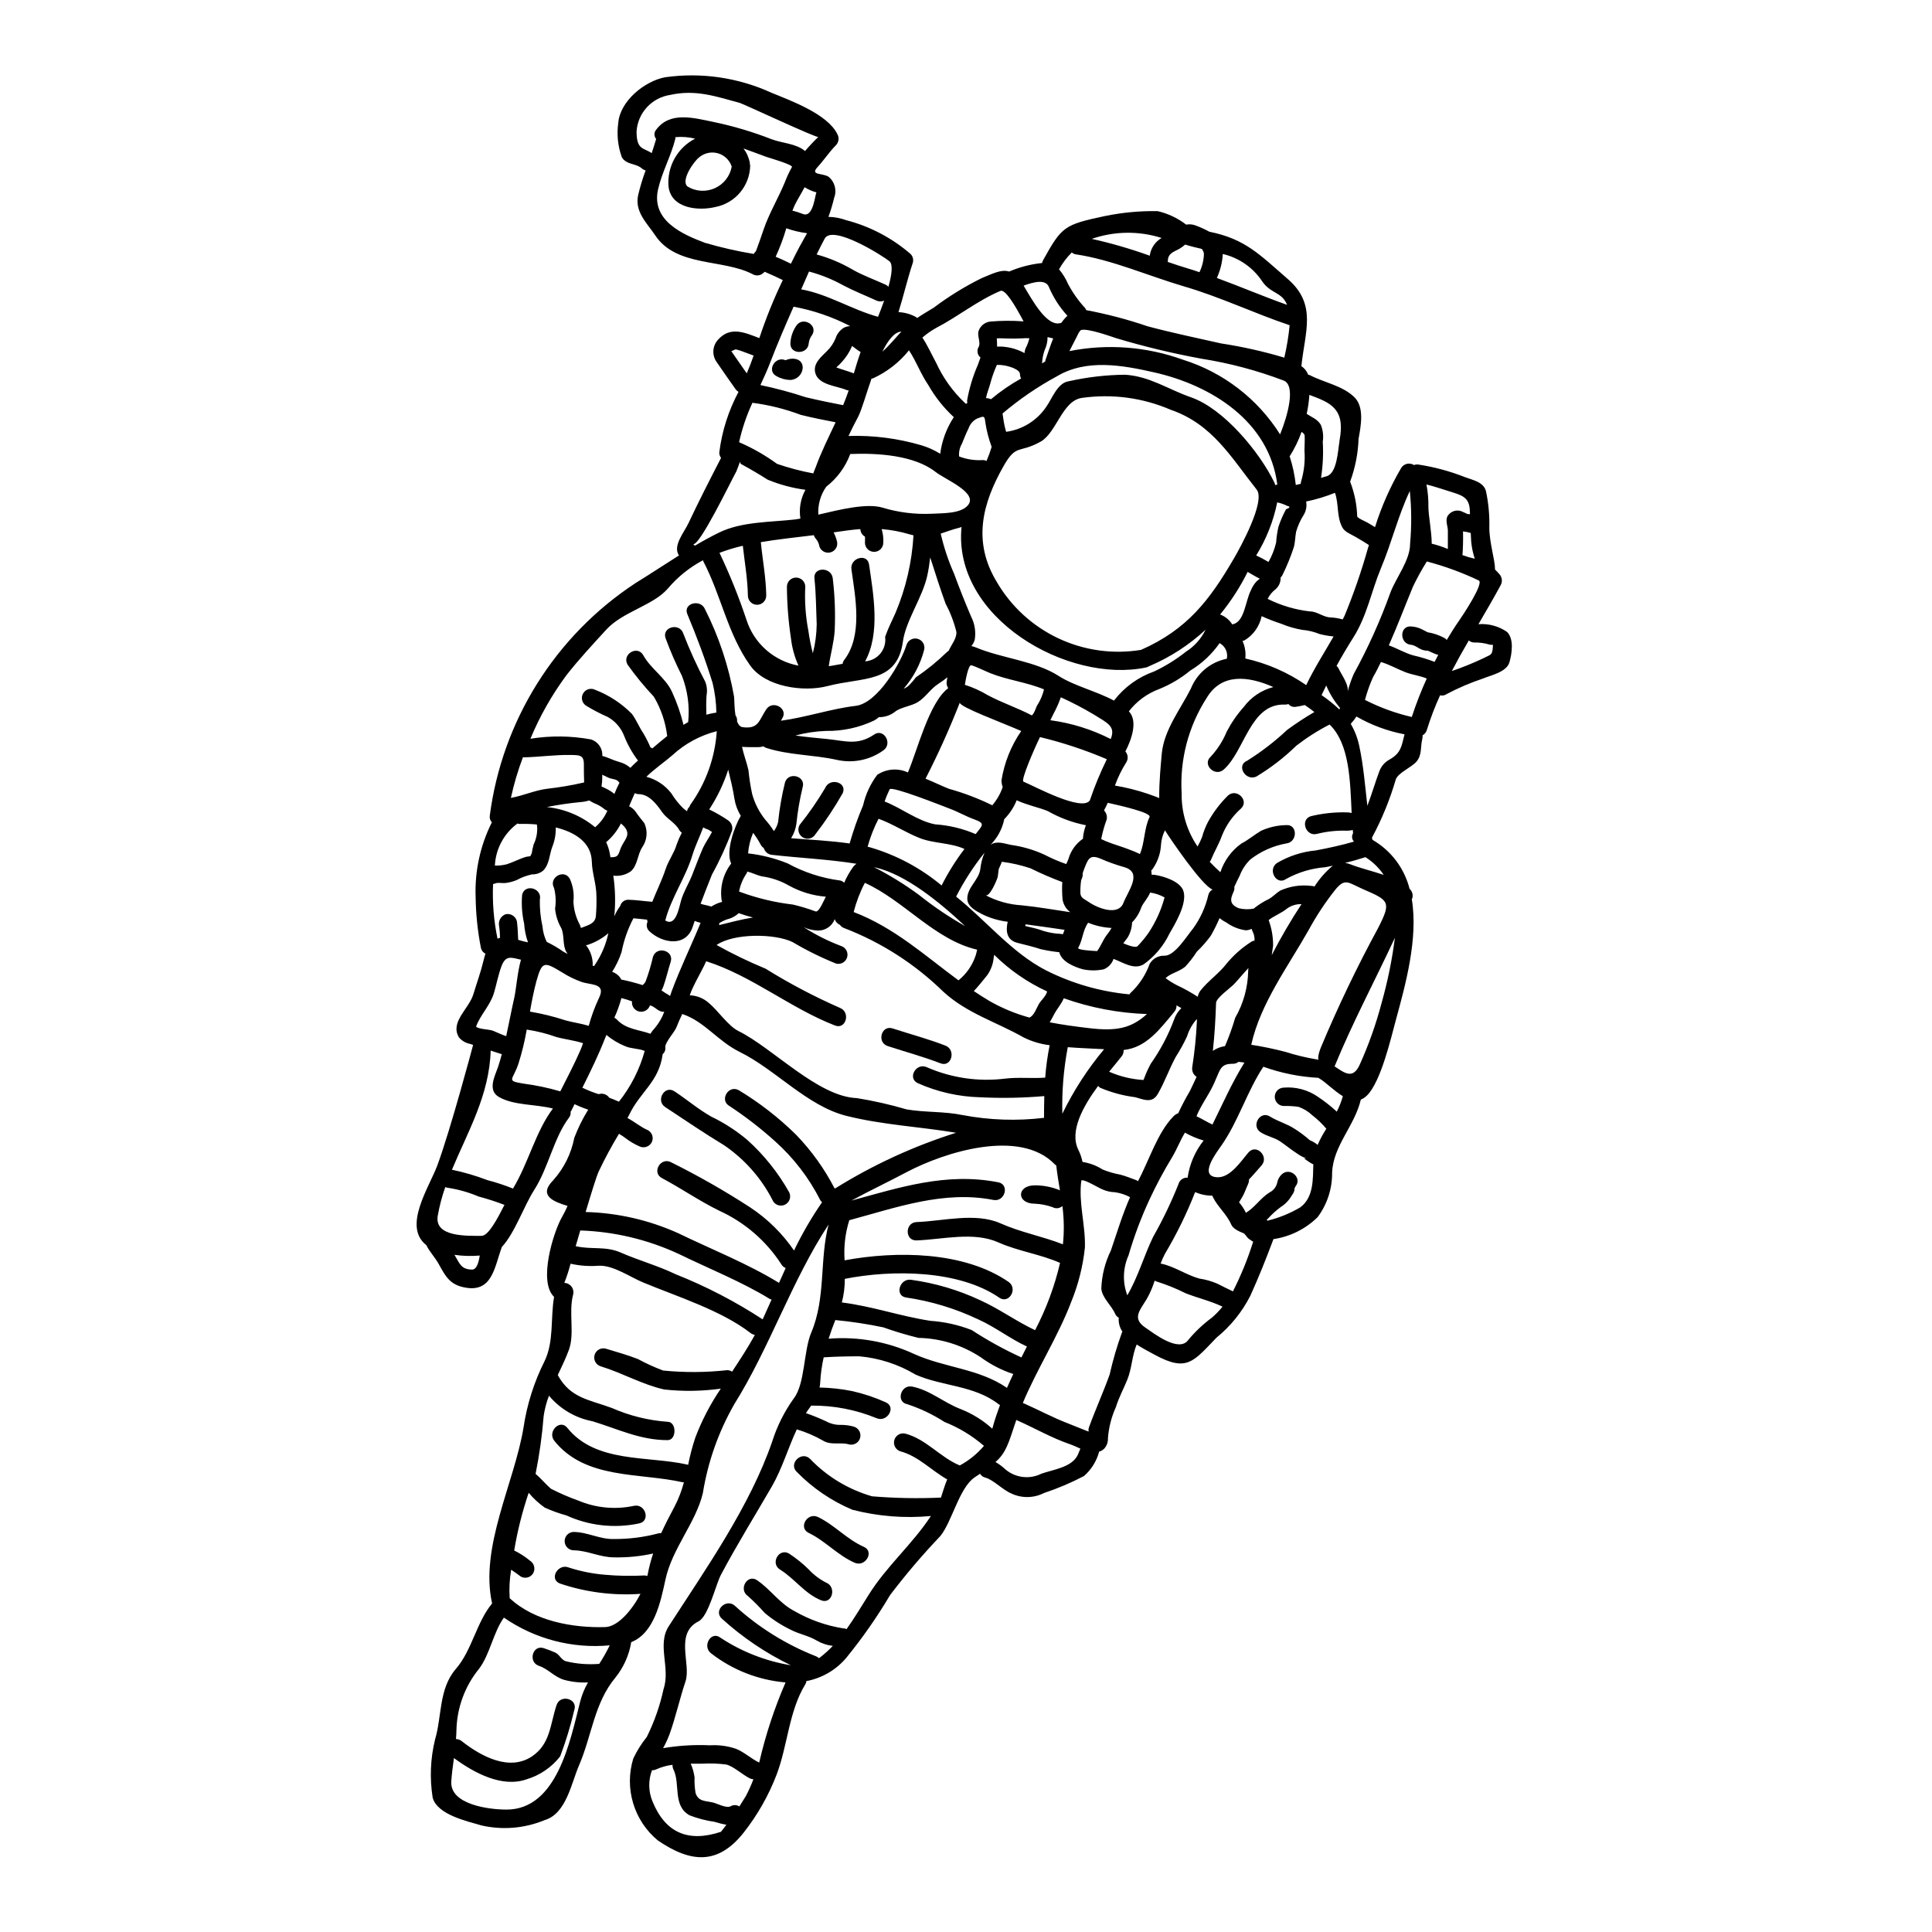 <?xml version="1.0" encoding="UTF-8"?>
<!-- The Best Svg Icon site in the world: iconSvg.co, Visit us! https://iconsvg.co -->
<svg fill="#000000" width="800px" height="800px" version="1.1" viewBox="144 144 512 512" xmlns="http://www.w3.org/2000/svg">
 <g>
  <path d="m522.32 311.55c1.57 0.258 3.086 0.773 4.481 1.531 0.234 0.133 0.438 0.305 0.605 0.512 1.023-1.727 2.094-3.43 3.211-5.035 0.949-1.34 6.715-10 5.277-10.73l0.004 0.004c-4.426-2.106-9.039-3.793-13.777-5.039-1.332 2.141-2.551 4.352-3.648 6.621-2.117 5.117-4.137 10.457-6.422 15.617 2.238 0.789 4.281 2.066 6.57 2.676h-0.004c1.898 0.426 3.758 0.996 5.57 1.703 0.32-0.629 0.633-1.262 0.973-1.875-0.285-0.047-0.562-0.129-0.828-0.238-0.652-0.297-1.34-0.586-1.996-0.879-0.035-0.023-0.074-0.043-0.117-0.047 0.047 0.023 0.07 0.023 0.117 0.047 0.047 0.023-0.141 0.023-0.438 0h0.004c-0.344-0.023-0.68-0.098-0.996-0.223-0.973-0.316-1.922-1.238-2.945-1.312-3.113-0.242-3.148-5.117 0-4.867 1.016 0.059 2.012 0.324 2.922 0.789 0.395 0.195 0.789 0.395 1.18 0.609 0.078 0.059 0.168 0.105 0.258 0.137zm-64.293 132.61c-1.289 2.09-2.141 4.43-3.406 6.519-2.207 3.633-4.215 7.383-6.008 11.238-2.219 4.785-4.074 9.727-5.547 14.789-1.492 3.34-1.609 7.137-0.32 10.562 2.82-4.769 4.406-10.438 6.836-15.473h0.004c2.566-4.519 4.816-9.207 6.738-14.039 0.301-1.059 1.312-1.754 2.406-1.656 0.516-3.602 1.98-7.004 4.25-9.852-0.023-0.02-0.051-0.027-0.078-0.023-1.699-0.496-3.336-1.191-4.875-2.066zm-67.191-164.01c2.723-0.172 7.762 0.07 9.684-2.262 2.754-3.309-6.035-6.812-8.566-8.809-5.644-4.426-15.254-5.059-22.625-4.766v-0.004c-1.277 3.43-3.481 6.438-6.371 8.684-1.512 2.156-2.25 4.766-2.094 7.394 5.719-1.34 12.75-3.09 16.957-1.875 4.215 1.285 8.613 1.836 13.016 1.637zm7.519 50.062h-0.004c-2.684 6.863-5.711 13.586-9.074 20.145 2.484 1.023 4.723 2.117 6.18 2.676 3.961 1.098 7.816 2.566 11.508 4.375 1.215-1.418 2.148-3.051 2.754-4.812v-0.023c-0.207-0.578-0.316-1.188-0.312-1.805 0.75-4.68 2.535-9.137 5.231-13.039-5.238-2.309-16.285-6.348-16.285-7.516zm38.965 14.988c-5.731-2.445-11.656-4.406-17.711-5.867-1.629 3.332-5.156 11.508-4.375 11.809 3.113 1.316 15.496 8.031 17.59 4.965h-0.004c1.262-3.731 2.766-7.375 4.504-10.906zm106.07-33.723c1.875 1.852 1.285 5.742 0.633 8.004-0.707 2.602-4.867 3.453-7.008 4.328l0.004 0.004c-3.312 1.105-6.527 2.481-9.613 4.109-0.512 0.371-1.16 0.496-1.773 0.344-1.363 2.981-2.531 6.043-3.504 9.172-0.168 0.613-0.582 1.133-1.141 1.434 0.035 0.336 0.008 0.672-0.074 0.996-0.535 2.117 0 4.207-1.574 6.012-1.34 1.508-4.723 2.871-5.422 4.621h-0.004c-1.559 5.363-3.676 10.551-6.324 15.473 0.047 0.195 0.074 0.395 0.121 0.582 4.902 2.82 8.453 7.504 9.84 12.988 0.023 0.047 0.074 0.07 0.098 0.098 0.621 0.617 0.863 1.52 0.637 2.363l-0.145 0.293c1.746 10.461-1.727 22.867-4.234 32.062-1.316 4.84-3.938 16.25-7.617 19.926l-0.004-0.004c-0.465 0.484-1.027 0.867-1.652 1.121-1.629 6.984-7.394 12.285-7.613 19.438 0.035 4.223-1.316 8.34-3.844 11.723-3.188 3.129-7.281 5.164-11.699 5.816-1.922 5.117-3.844 9.973-6.106 14.957h0.004c-2.184 4.312-5.25 8.117-9.004 11.164-6.082 6.297-7.785 9.148-16.227 4.598-1.824-0.973-3.504-1.875-4.914-2.793-1.266 3.039-1.242 6.203-2.461 9.266-0.973 2.41-2.285 4.816-3.039 7.301h0.004c-1.199 2.625-1.914 5.441-2.121 8.316 0.039 0.98-0.301 1.938-0.945 2.676-0.379 0.395-0.859 0.684-1.387 0.828-0.66 2.508-2.059 4.762-4.016 6.469-3.406 1.785-6.953 3.293-10.605 4.504-2.731 1.391-5.949 1.426-8.707 0.098-2.215-0.926-4.695-3.602-6.836-4.184-0.586-0.133-1.09-0.504-1.387-1.023-0.465 0.316-0.953 0.633-1.461 0.973-4.062 2.754-5.988 11.777-9.078 15.547-4.719 4.957-9.16 10.172-13.301 15.617-3.457 5.836-7.344 11.406-11.633 16.664-2.707 3.199-6.434 5.375-10.555 6.152-0.031 0.324-0.141 0.633-0.32 0.902-4.328 7.086-4.644 16.176-7.566 23.863-2.133 5.574-5.102 10.789-8.805 15.473-6.789 8.512-13.965 7.953-22.699 1.969-3.102-2.566-5.371-5.996-6.527-9.855s-1.145-7.973 0.035-11.824c0.961-2.039 2.164-3.957 3.578-5.715 2.004-4.031 3.5-8.297 4.449-12.695 1.898-5.621-1.828-11.754 1.41-16.711 9.707-15.035 21.508-31.746 27.418-48.996v-0.004c1.297-4.062 3.223-7.898 5.715-11.363 2.969-3.863 2.555-12.594 4.598-17.395 3.938-9.316 2.141-19.34 4.598-28.656-9.777 14.867-15.613 32.668-25.059 47.73l0.004 0.004c-4.141 7.258-6.941 15.199-8.266 23.449-1.875 7.906-8.148 14.645-9.926 22.965-1.285 5.984-3.016 14.168-9.055 16.531-0.562 3.422-1.996 6.641-4.16 9.348-5.691 6.832-6.25 15.398-9.684 23.328-1.996 4.574-3.356 12.773-9.055 14.473h0.004c-5.305 2.207-11.164 2.711-16.766 1.438-3.816-1.141-11.727-2.82-12.965-7.371v-0.004c-0.812-5.121-0.598-10.355 0.633-15.398 1.848-6.156 0.949-13.43 5.512-18.707 4.305-4.965 5.477-12.43 9.613-17.348-3.356-14.891 5.902-31.965 8.32-46.609 0.91-6.137 2.801-12.094 5.59-17.637 2.508-5.207 1.535-11.336 2.508-17.008-4.281-4.035-0.145-17.246 2.09-21.141 0.555-0.957 1.051-1.945 1.484-2.961-3.598-1.098-7.902-2.699-3.769-6.836v-0.004c2.824-3.156 4.742-7.027 5.547-11.188 0.984-2.609 2.223-5.113 3.699-7.481-1.238-0.41-2.449-0.895-3.625-1.461-0.293 0.609-0.582 1.18-0.875 1.777-0.051 0.094-0.121 0.145-0.172 0.238v0.004c0.078 0.562-0.082 1.133-0.438 1.574-4.039 5.375-5.449 13.285-9.195 19.121-2.754 4.305-5.16 11.457-8.566 15.105-2.019 5.375-2.504 12.434-10.234 10.684-3.578-0.789-4.723-2.898-6.422-5.965-1.117-2.043-2.504-3.383-3.383-5.18-6.324-4.965 0.754-15.281 2.945-21.191 3.543-9.609 9.344-31.43 9.344-31.43l0.004 0.004c0.012-0.152 0.051-0.301 0.117-0.438-0.27-0.098-0.508-0.168-0.789-0.27v0.004c-1.16-0.215-2.207-0.824-2.965-1.73-2.461-4.062 2.648-7.543 3.816-11.434 0.852-2.848 1.945-5.812 2.629-8.684 0.168-0.633 0.34-1.367 0.559-2.07-0.594-0.297-1.023-0.84-1.18-1.484-0.883-4.488-1.355-9.047-1.41-13.621-0.246-6.824 1.238-13.602 4.305-19.703-0.426-0.449-0.633-1.066-0.562-1.68 3.262-25.223 17.371-47.766 38.633-61.719 3.992-2.457 7.715-4.941 11.508-7.324-1.703-2.551 1.316-6.008 2.504-8.512 2.754-5.859 5.695-11.602 8.66-17.348-0.348-0.422-0.516-0.965-0.465-1.508 0.703-5.594 2.43-11.008 5.086-15.98-0.312-0.184-0.582-0.434-0.789-0.73-1.676-2.363-3.356-4.766-4.988-7.152h0.004c-1.305-1.797-1.172-4.258 0.312-5.906 3.234-3.695 7.129-1.945 10.973-0.461l0.004 0.004c1.746-5.262 3.824-10.406 6.227-15.402-0.023-0.023-0.074 0-0.098-0.023-1.434-0.727-2.894-1.363-4.352-1.996-0.121-0.047-0.219-0.117-0.344-0.168l-0.004-0.004c-0.238 0.238-0.504 0.453-0.785 0.637-0.75 0.449-1.684 0.449-2.434 0-7.871-4.086-20.191-1.852-25.812-10.293-2.188-3.281-5.512-6.25-4.5-10.703 0.523-2.203 1.18-4.371 1.969-6.496-0.387-0.102-0.742-0.293-1.047-0.559-1.531-1.344-4.062-0.902-5.254-2.922v0.004c-1.059-2.918-1.383-6.051-0.949-9.125 0.465-5.789 7.008-11.09 12.434-12.09 9.586-1.344 19.359 0.082 28.16 4.113 5.117 2.094 14.891 5.644 17.469 10.973 0.539 0.957 0.379 2.156-0.395 2.941-1.773 1.801-3.148 3.918-4.863 5.789-2.019 2.215 1.18 1.512 2.894 2.531h-0.004c1.68 1.34 2.289 3.617 1.508 5.621-0.398 1.707-0.902 3.387-1.508 5.031 1.602 0.031 3.191 0.328 4.695 0.879 6.297 1.633 12.133 4.695 17.055 8.949 0.625 0.617 0.859 1.523 0.605 2.363-1.434 4.305-2.434 8.734-3.793 13.062 1.57 0.062 3.109 0.48 4.5 1.219 0.16 0.09 0.309 0.203 0.441 0.336 1.434-0.973 2.918-1.824 4.426-2.754h-0.004c3.988-3.004 8.246-5.625 12.727-7.832 2.922-1.18 5.117-2.387 7.25-1.727v-0.004c2.781-1.188 5.723-1.949 8.734-2.262 0.027-0.238 0.102-0.469 0.215-0.68 5.016-9.023 5.598-9.445 16.352-11.75 4.613-0.953 9.32-1.395 14.035-1.316 2.75 0.633 5.332 1.855 7.566 3.578 0.855-0.164 1.742-0.082 2.555 0.242 1.23 0.453 2.426 1 3.574 1.633 9.535 1.945 13.188 5.934 20.859 12.594 7.734 6.738 4.477 13.938 3.543 23.039h0.004c0.82 0.547 1.449 1.34 1.797 2.262 0.188 0.031 0.367 0.086 0.535 0.172 3.769 1.926 8.688 2.773 11.754 5.84 2.676 2.672 1.652 7.711 1.066 10.969-0.133 3.883-0.891 7.719-2.234 11.359 0 0.027 0.023 0.051 0.023 0.074 1.125 2.918 1.75 6 1.848 9.125 0.047 0.484 2.363 1.434 2.754 1.676 0.656 0.395 1.289 0.789 1.969 1.18 1.707-5.457 4.023-10.703 6.91-15.641 0.68-1.145 2.152-1.531 3.309-0.875 0.047 0 0.07 0.051 0.117 0.074 0.348-0.152 0.727-0.203 1.102-0.148 4.281 0.652 8.473 1.785 12.5 3.383 2.023 0.754 4.867 1.262 5.477 3.719h-0.004c0.672 3.176 0.965 6.418 0.879 9.66 0.023 4.016 1.508 8.512 1.508 10.949v0.117c0.398 0.371 0.77 0.766 1.117 1.184 0.758 0.789 0.918 1.98 0.395 2.941-1.875 3.481-3.894 6.906-5.902 10.363h-0.004c2.695-0.211 5.375 0.516 7.594 2.055zm-3.769 3.938c0.07-0.926-0.023-0.32-1.023-0.633-1.266-0.367-2.578-0.539-3.894-0.512-0.531-0.004-1.051-0.191-1.457-0.535-1.574 2.676-3.062 5.352-4.5 8.102v-0.004c2.84-0.969 5.629-2.098 8.344-3.379 1.973-1.062 2.387-0.676 2.531-3.031zm-4.793-23.355c-0.488-1.477-0.809-3.004-0.949-4.551-0.047-0.789-0.07-1.508-0.121-2.262h-0.023l-0.004-0.004c-0.656-0.203-1.332-0.344-2.016-0.41 0.074 2.434-0.07 5.117-0.07 5.117h-0.004c-0.004 0.383-0.039 0.766-0.098 1.145 1.07 0.402 2.168 0.727 3.285 0.973zm-1.262-11.809c-0.023-0.297-0.023-0.586-0.047-0.879-0.098-3.746-2.262-4.16-5.551-5.207-1.898-0.582-3.938-1.285-5.934-1.773h-0.004c0.371 1.973 0.543 3.977 0.512 5.984 0 2.234 0.879 6.543 0.879 9.707 1.461 0.348 2.894 0.82 4.277 1.41v-4.945c0-1.18-0.949-3.039 0.27-4.231h-0.004c0.961-1.078 2.547-1.336 3.797-0.609 0.383 0.148 0.754 0.32 1.121 0.512 0.219 0.023 0.461 0.023 0.68 0.051zm-15.43 53.758c1.133-3.469 2.457-6.875 3.969-10.195-1.801-0.754-3.746-0.949-5.598-1.652-2.211-0.855-4.258-2.047-6.543-2.727-0.656 1.34-1.316 2.699-2.07 3.969v-0.004c-0.887 1.965-1.609 4-2.164 6.082 3.934 2.012 8.102 3.531 12.406 4.527zm-0.449-45.883c0.418-4.664 0.395-9.355-0.074-14.012-3.113 6.594-4.789 13.645-7.637 20.438-2.606 6.25-3.652 12.527-7.301 18.344-1.574 2.481-3.062 4.988-4.477 7.566l0.004-0.004c0.25 0.215 0.449 0.484 0.582 0.785 0.754 1.629 2.945 4.5 2.262 6.348 0.438-1.684 0.996-3.332 1.68-4.934 3.812-6.949 7.074-14.188 9.754-21.648 1.523-4.004 5.207-8.531 5.207-12.883zm-5.508 57.195c3.148-1.777 3.211-3.508 4.039-6.715-4.484-0.855-8.793-2.449-12.75-4.723-0.441 0.691-0.945 1.344-1.508 1.941 1.051 1.789 1.809 3.738 2.238 5.769 1.141 5.277 1.555 10.629 2.164 15.961 1.18-3.09 2.117-6.352 3.211-9.246h0.004c0.488-1.273 1.41-2.332 2.602-2.988zm-2.019 64.395v-0.004c1.59-5.637 2.762-11.387 3.504-17.199-5.301 11.387-11.238 22.504-15.984 34.082 2.699 1.801 4.84 3.504 6.644-0.414 2.402-5.312 4.356-10.824 5.836-16.469zm-0.973-19.73c3.602-7.031 2.969-7.344-3.992-10.363-3.84-1.652-4.723-3.113-7.394 0.242-2.637 3.332-4.981 6.887-7.008 10.625-5.352 9.488-12.773 19.438-15.18 30.309 0 0.023-0.023 0.047-0.047 0.07 3.078 0.473 6.133 1.109 9.148 1.902 2.617 0.836 5.293 1.488 8.004 1.941 0.25-0.004 0.492 0.062 0.703 0.195-0.121-0.266-0.242-1.094 0.605-3.281l0.004-0.004c4.516-10.793 9.574-21.355 15.156-31.641zm1.508-14.133v-0.004c-1.27-1.887-2.918-3.484-4.84-4.695-1.828 0.586-3.602 1.098-5.398 1.512h-0.004c0.492 0.082 0.973 0.211 1.438 0.391 2.418 0.965 5.715 1.754 8.805 2.793zm-4.184-86.559c0.098-0.297 0.168-0.562 0.27-0.855-1.215-0.789-2.457-1.539-3.723-2.258-1.094-0.633-2.625-1.18-3.281-2.34-1.605-2.848-0.926-6.227-1.996-9.246l-0.004 0.004c-2.473 1-5.027 1.773-7.641 2.312 0.227 1.195 0.012 2.43-0.605 3.477-0.891 1.395-1.582 2.914-2.043 4.504-0.27 1.34-0.242 2.871-0.633 4.184-0.82 2.488-1.812 4.922-2.969 7.273-0.125 0.266-0.297 0.504-0.512 0.703 0.055 1.211-0.461 2.371-1.387 3.148-0.863 0.668-1.562 1.523-2.043 2.504 3.531 1.766 7.344 2.894 11.262 3.336 1.875 0 3.434 1.508 5.328 1.574 1.113 0.055 2.215 0.234 3.285 0.535 0.168-0.32 0.344-0.609 0.488-0.926 2.418-5.848 4.488-11.836 6.203-17.93zm-3.938 75.484c-0.023-0.293-0.047-0.559-0.074-0.828v0.004c-0.516 0.133-1.043 0.195-1.574 0.191-2.648-0.094-5.301 0.188-7.871 0.832-3.039 0.852-4.621-3.844-1.605-4.695 3.098-0.742 6.281-1.078 9.465-1 0.434 0.004 0.867 0.059 1.285 0.168-0.395-8.539-0.535-18.289-5.836-23.445-3.113 1.59-6.07 3.473-8.832 5.617-3.211 3.133-6.777 5.887-10.629 8.195-2.848 1.238-5.324-2.969-2.457-4.184h0.004c3.816-2.383 7.394-5.137 10.676-8.219 2.316-1.703 4.719-3.277 7.203-4.723-0.789-0.633-1.656-1.242-2.555-1.852v0.004c-0.824 0.207-1.66 0.371-2.504 0.488-0.699 0.074-1.387-0.211-1.828-0.758-0.293 0.113-0.605 0.164-0.922 0.148-9.223-0.367-10.629 12.312-16.227 17.223-2.336 2.066-5.789-1.363-3.43-3.434 1.793-1.934 3.227-4.176 4.231-6.617 1.238-2.375 2.766-4.59 4.551-6.586 1.934-2.586 4.688-4.43 7.809-5.234-6.762-2.992-13.746-3.672-17.637 2.824-4.867 7.539-7.203 16.438-6.668 25.395-0.074 5 1.398 9.902 4.211 14.035 0.453-0.789 0.848-1.609 1.184-2.453 0.391-1.434 0.938-2.82 1.629-4.137 1.41-2.531 3.168-4.848 5.227-6.887 2.312-2.117 5.766 1.316 3.457 3.434-2.199 1.957-3.918 4.394-5.012 7.129-0.789 2.234-2.019 4.231-2.898 6.394-0.078 0.215-0.203 0.414-0.359 0.582 0.875 0.926 1.824 1.852 2.82 2.754v0.004c1-3.055 2.941-5.711 5.547-7.59 1.898-0.977 3.406-2.312 5.231-3.387 2.086-0.949 4.348-1.465 6.641-1.508 3.113-0.293 3.09 4.574 0 4.863v0.004c-3.441 0.629-6.68 2.074-9.445 4.211-1.262 1.211-2.234 2.691-2.848 4.328-0.512 0.973-0.973 1.969-1.438 2.969 0.062 0.332 0.035 0.676-0.074 0.996-0.582 1.484-1.746 3.332 1.023 4.551 0.047 0.023 0.074 0.051 0.121 0.074 1.352 0.355 2.769 0.398 4.137 0.121 0.047-0.051 0.047-0.098 0.094-0.121 1.184-0.938 2.465-1.738 3.824-2.387 1.141-0.633 1.945-1.574 3.016-2.238 2.586-1.176 5.445-1.613 8.266-1.262 0.289 0 0.578 0.059 0.848 0.168 1.32-2.078 2.953-3.938 4.844-5.512-0.656 0.145-1.316 0.27-1.996 0.395-3.637 0.285-7.172 1.348-10.363 3.113-2.555 1.828-4.988-2.41-2.457-4.207 3.156-1.871 6.688-3.016 10.34-3.359 3.453-0.656 6.762-1.363 10.094-2.336v0.004c-0.578-0.617-0.664-1.547-0.215-2.262zm-3.625-103.75c0.902-5.039 0.582-8.566-4.207-10.852-1.215-0.609-2.508-1.047-3.746-1.531v0.004c-0.109 1.691-0.344 3.375-0.707 5.031 1.387 0.926 2.754 1.34 3.719 2.848h0.004c0.59 1.43 0.773 2.996 0.535 4.527 0.188 3.199 0.031 6.414-0.461 9.582 0.512-0.145 1.02-0.293 1.508-0.438 2.766-0.824 2.961-6.887 3.375-9.168zm0.043 70.883c0.051-0.098 0.098-0.168 0.145-0.27h0.004c-1.527-1.793-2.766-3.809-3.676-5.981l-1.238 2.555c1.664 1.129 3.231 2.387 4.691 3.769 0.027-0.02 0.051-0.074 0.074-0.074zm-0.75 106.7c0.688-1.305 1.234-2.684 1.629-4.109-2.387-1.438-4.625-3.793-6.231-4.695-0.078-0.051-0.148-0.105-0.219-0.168-4.988-0.262-9.918-1.254-14.621-2.945-4.305 6.519-6.617 14.402-11.043 20.773-1.363 1.969-6.25 8.266-1.18 8.516 3.481 0.168 6.297-4.281 8.297-6.594 2.066-2.363 5.512 1.094 3.457 3.453-1.215 1.363-2.262 2.629-3.332 3.723l-0.004 0.004c0.016 0.426-0.07 0.852-0.246 1.242-0.512 1.094-0.875 2.238-1.461 3.285-0.316 0.508-0.629 1.02-0.926 1.531h0.004c0.723 0.828 1.332 1.758 1.801 2.754 0 0.016 0.008 0.027 0.023 0.027 2.387-1.461 3.894-3.938 6.25-5.402 1.016-0.5 1.758-1.426 2.023-2.527 0.145-0.883 0.582-1.688 1.242-2.289 2.234-2.023 5.512 1.094 3.598 3.211v0.098c-0.207 0.242-0.297 0.562-0.246 0.879-0.148 0.539-0.406 1.043-0.75 1.48-0.703 1.23-1.699 2.266-2.898 3.016-1.227 0.906-2.359 1.934-3.379 3.066-0.102 0.105-0.207 0.203-0.316 0.293 0.059 0.082 0.105 0.172 0.145 0.266 3.07-0.738 6.016-1.934 8.734-3.543 3.574-2.652 3.332-7.477 3.457-11.387-0.52-0.234-1.008-0.527-1.461-0.871-0.414-0.293-1.574-0.949-0.344-0.68v-0.004c-0.965-0.352-1.875-0.844-2.699-1.457-1.508-0.949-2.894-2.164-4.406-3.148s-3.453-1.312-5.035-2.336c-2.652-1.652-0.191-5.859 2.457-4.184 2.094 1.316 4.481 1.898 6.57 3.285 1.414 0.898 2.758 1.906 4.016 3.016 0.742 0.293 1.434 0.703 2.043 1.215 0.648-1.488 1.422-2.918 2.309-4.281-1.102-1.309-2.34-2.496-3.695-3.543-1.059-1.008-2.32-1.781-3.699-2.262-1.305-0.184-2.621-0.254-3.934-0.219-1.309-0.051-2.34-1.125-2.34-2.434 0-1.305 1.031-2.383 2.34-2.434 3.242-0.273 6.477 0.598 9.145 2.461 1.645 1.102 3.203 2.32 4.672 3.648 0.102 0.102 0.18 0.199 0.254 0.27zm-0.832-125.95v0.004c-1.238-0.117-2.465-0.328-3.672-0.633-1.492-0.605-3.066-0.984-4.672-1.121-1.891-0.328-3.738-0.863-5.512-1.605-1.77-0.578-3.508-1.25-5.203-2.019-0.547 2.652-2.168 4.961-4.473 6.375-0.191 0.086-0.391 0.156-0.59 0.219 0.656 1.445 0.91 3.047 0.734 4.625 5.781 1.289 11.262 3.684 16.137 7.055 2.117-4.441 4.793-8.605 7.25-12.883zm-7.711-49.238c0-1.316 0.121-2.672 0.047-4.016-0.023-0.363-0.395-0.676-0.828-0.949l0.004 0.004c-0.797 2.269-1.855 4.441-3.148 6.469 0.797 2.469 1.344 5.016 1.629 7.594 0.438-0.098 0.875-0.195 1.316-0.316h-0.004c-0.004-0.281 0.043-0.566 0.148-0.828 0.75-2.582 1.035-5.277 0.836-7.957zm-0.789 120.18h0.004c-1.379-0.043-2.731 0.371-3.844 1.18-1.512 1.238-3.356 1.875-4.863 3.039 0.797 2.176 1.195 4.473 1.18 6.789-0.121 0.828-0.242 1.676-0.363 2.504 2.391-4.644 5.027-9.16 7.898-13.523zm-4.098-104.64c1.094-0.395 1.18-0.707 0.316-0.902l-0.004 0.004c-0.836-0.426-1.727-0.738-2.648-0.926-1.008 4.981-2.894 9.742-5.574 14.062 1.121 0.512 2.211 1.09 3.262 1.727 0.906-1.602 1.586-3.324 2.019-5.117 0.094-1.406 0.297-2.805 0.609-4.184 0.531-1.609 1.207-3.172 2.019-4.664zm-1.574-19.852c2.043-5.012 4.207-12.988 0.949-14.258-6.984-2.66-14.223-4.59-21.602-5.762-7.695-1.402-15.305-3.231-22.797-5.473-0.898-0.27-7.902-2.871-9.445-2.094l-0.004-0.004c-0.105 0.223-0.254 0.422-0.434 0.59-0.828 1.75-1.703 3.305-2.508 4.938v-0.004c10.059-1.996 20.473-1.203 30.117 2.289 10.645 3.328 19.758 10.336 25.715 19.766zm1.117-20.336c0.66-2.828 1.133-5.695 1.414-8.586-9.488-3.188-18.441-7.519-28.074-10.316-9.266-2.723-19.047-7.059-28.559-8.465h-0.004c-0.41-0.055-0.793-0.234-1.094-0.512-1.328 1.328-2.465 2.832-3.383 4.473 0.969 1.156 1.766 2.441 2.363 3.824 1.215 2.316 2.731 4.469 4.504 6.394 0.137 0.191 0.262 0.398 0.363 0.609 5.488 1.027 10.895 2.449 16.18 4.254 6.496 1.75 12.941 3.066 19.484 4.551h-0.004c5.684 0.867 11.297 2.125 16.801 3.773zm0.73-13.988c-1.363-3.481-4.379-2.918-6.621-6.273l0.004-0.004c-2.434-3.633-6.156-6.207-10.414-7.203-0.125 2.188-0.652 4.332-1.555 6.328l-0.023 0.023c6.219 2.289 12.301 4.891 18.602 7.125zm-3.098 47.801c0.16-0.09 0.332-0.152 0.512-0.191-2.141-16.711-17.422-26.297-32.695-29.73-8.395-1.898-17.906-3.625-25.738 1.07-5.121 2.773-9.941 6.07-14.379 9.84 0.07 0.441 0.145 0.855 0.191 1.316h0.004c0.156 1.199 0.406 2.383 0.754 3.543 4.344-0.594 8.223-3.019 10.656-6.664 1.438-1.969 2.922-6.324 5.934-6.738 4.922-1.105 9.945-1.688 14.984-1.73 6.594 0.465 11.219 3.816 17.422 5.988 8.66 2.992 18.148 14.473 22.09 22.574 0.098 0.262 0.168 0.508 0.266 0.723zm-4.984 25.477c0.293-0.242 0.582-0.465 0.852-0.707-1.094-0.535-2.141-1.18-3.211-1.797l-0.004-0.004c-1.996 4.027-4.445 7.816-7.297 11.289 1.172 0.445 2.191 1.211 2.945 2.215 0.074 0.121 0.168 0.242 0.242 0.395 3.305-0.438 3.481-6.203 4.988-9.055 0.355-0.859 0.855-1.648 1.484-2.336zm-5.965-6.133c1.574-2.699 8.441-15.105 5.988-18.195-6.738-8.465-11.68-17.32-22.77-21.141-7.402-3.195-15.543-4.285-23.527-3.148-5.207 0.707-6.738 9.246-10.969 11.605-5.742 3.184-6.398 0.484-9.781 6.418-5.644 9.926-8.344 20.074-1.773 30.824l-0.004 0.004c3.809 6.492 9.496 11.684 16.312 14.883 6.812 3.199 14.438 4.262 21.867 3.043 12.227-5.394 18.172-13.152 24.656-24.297zm5.43 101.35c0.043-0.879-0.148-1.754-0.559-2.531-0.086-0.199-0.16-0.402-0.223-0.605-0.484 0.25-1.027 0.387-1.574 0.391-1.848-0.262-3.606-0.973-5.117-2.066l-0.023-0.023c-0.633-0.309-1.23-0.695-1.773-1.145-0.688 1.609-1.465 3.18-2.336 4.695-1.105 1.508-2.344 2.918-3.699 4.207-0.902 1.426-1.938 2.762-3.09 3.992-1.773 1.414-3.793 1.68-5.18 3.016 0.93 0.695 1.914 1.312 2.945 1.848 1.926 0.898 3.785 1.93 5.566 3.09 0.121-0.578 0.363-1.125 0.707-1.605 2.07-2.648 4.918-4.523 7.008-7.25h-0.004c1.797-2.168 3.914-4.051 6.281-5.582 0.305-0.242 0.676-0.395 1.07-0.43zm-0.367 79.789c-0.484-0.273-0.938-0.59-1.363-0.949-0.344-0.316-0.789-1.141-1.215-1.316-1.094-0.438-2.754-1.141-3.258-2.336-1.18-2.723-3.625-4.695-4.863-7.297-0.051-0.098-0.051-0.195-0.098-0.316l-0.004 0.004c-1.574 0.012-3.133-0.309-4.574-0.945-2.211 5.648-4.883 11.105-7.981 16.32-0.457 0.855-0.852 1.742-1.184 2.652 0.07 0 0.121-0.027 0.191 0 3.481 0.727 6.594 2.969 10.047 3.938h0.004c1.656 0.242 3.277 0.699 4.816 1.363 1.316 0.703 2.606 1.289 3.938 1.945 0.07 0.027 0.094 0.074 0.168 0.121 2.152-4.238 3.949-8.648 5.375-13.184zm-1.316-71.812c0-0.242 0.051-0.488 0.074-0.727-1.316 1.387-2.484 2.848-3.82 4.277-1.066 1.098-4.723 3.648-4.766 4.965-0.145 4.328-0.395 8.512-0.852 12.727v-0.004c0.957-0.668 2.059-1.102 3.211-1.266 0.023-0.078 0.055-0.148 0.098-0.219 1.012-2.371 1.879-4.797 2.606-7.273 2.191-3.801 3.379-8.094 3.449-12.48zm-0.996 24.336c-0.512-0.074-1.023-0.145-1.574-0.195-0.398 0.324-0.895 0.504-1.406 0.512-2.043 0-2.969 0.367-3.82 2.285-0.582 1.289-1.043 2.531-1.676 3.793-1.238 2.508-3.148 5.117-4.231 7.832 1.629 0.754 3.148 1.727 4.231 2.191 2.711-5.481 5.242-11.246 8.477-16.418zm-4.672-107.02c0.359-1.613-0.379-3.273-1.82-4.086l-0.074-0.074c-2.066 2.965-4.734 5.461-7.832 7.32-2.469 2.035-5.234 3.676-8.199 4.871-3.176 1.176-5.961 3.223-8.031 5.902 2.438 2.555 0.73 7.445-0.922 10.629 0.684 0.773 0.801 1.898 0.293 2.797-1.25 1.965-2.277 4.059-3.066 6.25 2.914 0.484 5.785 1.203 8.59 2.141 1.117 0.438 2.211 0.73 3.148 1.18-0.047-4.328 0.441-9.055 0.68-11.809 0.586-6.273 5.012-11.848 7.711-17.223 1.637-4.074 5.219-7.043 9.523-7.898zm-3.961 174.62c1.031-0.883 1.977-1.859 2.82-2.922-3.148-1.508-6.5-2.262-9.758-3.543-2.512-1.258-5.125-2.312-7.809-3.148-0.141-0.051-0.281-0.117-0.414-0.191-0.52 1.684-1.219 3.309-2.09 4.84-1.996 3.258-3.938 5.231-0.242 7.688 1.922 1.289 8.781 6.715 11.266 3.148 1.832-2.199 3.922-4.172 6.227-5.871zm-0.926-112.05c0.148-0.609 0.559-1.125 1.117-1.414-2.723-0.875-11.555-13.914-12.621-15.688-0.602 1.191-0.957 2.488-1.047 3.816-0.117 2.277-0.867 4.477-2.168 6.352-0.109 0.176-0.25 0.332-0.414 0.461 0.051 0.395 0.098 0.789 0.125 1.18 0.223-0.043 0.449-0.051 0.676-0.023 2.312 0.316 7.035 1.727 7.762 4.43 0.926 3.309-2.211 8.512-3.769 11.215v-0.004c-1.559 3.234-3.91 6.023-6.836 8.102-2.578 1.512-5.449-0.535-7.953-1.457h-0.004c-0.414 1.25-1.355 2.258-2.578 2.754-1.836 0.391-3.731 0.391-5.566 0-2.188-0.609-5.668-1.996-6.231-4.523l-0.004 0.004c-1.648-0.176-3.289-0.445-4.91-0.809-2.019-0.676-4.113-1.141-6.18-1.676-2.918-0.727-3.113-3.234-2.578-5.594-2.367-0.281-4.672-0.965-6.812-2.019-1.574-0.855-3.894-1.949-3.894-4.113 0-3.016 3.09-4.941 3.457-7.871 0.156-1.484 0.531-2.938 1.117-4.309-2.902 3.617-5.43 7.523-7.535 11.652 7.953 6.371 14.812 14.914 23.812 19.535 6.906 3.484 14.402 5.644 22.102 6.367 0.086-0.129 0.184-0.254 0.293-0.363 2.285-2.129 4.027-4.773 5.086-7.715 0.801-1.402 2.32-2.238 3.934-2.164 2.727 0.074 5.988-5.348 7.477-7.086l0.004 0.004c1.977-2.703 3.387-5.781 4.141-9.043zm-2.363-165.01c0.723-1.492 1.125-3.113 1.184-4.769-0.012-0.523-0.223-1.027-0.582-1.41-1.461-0.34-2.922-0.68-4.379-1.141h-0.004c-0.488 0.43-1.016 0.809-1.574 1.141-1.898 0.973-3.043 1.316-3.043 3.457 1.852 0.633 3.672 1.238 5.477 1.773 1.027 0.289 1.977 0.625 2.922 0.949zm-3.504 100.52 0.004-0.004c2.203-1.41 3.977-3.406 5.113-5.766-4.332 4.023-9.324 7.266-14.762 9.586-0.074 0.047-0.145 0.047-0.219 0.098l-0.168 0.07c0 0.023-0.023 0-0.023 0.023h-0.004c-0.176 0.098-0.363 0.172-0.559 0.219-20.727 4.375-51.332-13.133-48.926-37.246-0.105 0.066-0.219 0.113-0.336 0.148-2.141 0.539-3.723 1.145-5.184 1.633 0.84 3.644 2.023 7.203 3.543 10.625 1.438 3.891 2.875 7.539 4.504 11.336h-0.004c0.98 1.902 1.324 4.066 0.973 6.176-0.184 0.605-0.48 1.164-0.875 1.656 0.426 0.094 0.84 0.227 1.242 0.395 6.832 2.871 15.742 3.543 21.941 7.566 4.062 2.602 9.996 4.016 14.594 6.496l0.004-0.004c2.727-3.562 6.438-6.25 10.676-7.734 3.016-1.43 5.856-3.199 8.469-5.277zm2.82 97.988v-0.605l0.004-0.004c-1.188 1.324-2.074 2.894-2.602 4.598-0.871 1.883-1.871 3.703-2.992 5.445-1.727 3.148-2.969 6.766-4.769 9.84-1.484 2.559-3.695 1.484-5.961 0.855-3.203-0.402-6.34-1.246-9.316-2.508-0.195-0.141-0.375-0.305-0.535-0.484-4.016 5.449-7.617 11.965-5.277 16.859 0.527 1.035 0.91 2.141 1.141 3.281 1.887 0.293 3.695 0.973 5.309 1.996 1.5 0.621 3.066 1.078 4.668 1.363 1.484 0.395 2.723 0.902 4.184 1.438v-0.004c0.195 0.074 0.375 0.184 0.535 0.316 2.945-5.449 5.184-12.965 9.488-17.27 0.332-0.332 0.738-0.582 1.18-0.734 0.922-1.996 1.945-3.945 3.062-5.836 0.633-1.262 1.215-2.555 1.801-3.816l0.004-0.004c-0.871-0.555-1.324-1.582-1.145-2.606 0.629-4.016 1.039-8.062 1.227-12.125zm-4.109-3.484c-0.438-0.238-0.852-0.508-1.289-0.727 0.031 0.609-0.168 1.211-0.559 1.68-3.769 4.5-7.394 9.531-13.453 10.145h-0.004c0.047 0.613-0.145 1.223-0.535 1.703-0.875 1.117-2.043 2.504-3.305 4.062 0.023 0.023 0.047 0 0.07 0.023 2.859 1.242 5.914 1.977 9.027 2.164 0.051-0.16 0.117-0.312 0.195-0.461 0.488-1.332 1.074-2.625 1.75-3.867 2.531-3.582 4.594-7.473 6.133-11.582 0.387-1.191 1.062-2.273 1.969-3.141zm-4.449-29.336c-1.191-0.66-2.492-1.098-3.844-1.289-0.488 1.414-1.852 2.699-2.363 4.039-0.504 1.453-1.324 2.773-2.406 3.867-0.043 1.418-0.449 2.801-1.18 4.016-0.367 0.508-0.754 1.02-1.145 1.531 1.535 0.633 3.309 1.262 3.797 0.727 1.055-1.086 2.023-2.258 2.891-3.5 1.914-2.883 3.352-6.051 4.25-9.391zm-3.938-170.04h0.004c0.262-1.977 1.422-3.723 3.148-4.723-6.031-1.914-12.52-1.832-18.5 0.242 5.215 1.16 10.348 2.656 15.371 4.469zm-0.051 148.73c0.562-1.141-7.711-3.016-11.066-3.766-0.293 0.676-0.633 1.336-0.996 2.016 0.625 0.633 0.891 1.539 0.707 2.406-0.613 1.668-1.094 3.379-1.438 5.117 0 0.027-0.023 0.051-0.023 0.074 0.395 0.168 0.828 0.367 1.238 0.559 2.019 0.855 4.113 1.387 6.133 2.188v0.004c0.988 0.348 1.953 0.754 2.894 1.215 1.309-2.992 1.09-6.852 2.574-9.824zm-6.914 22.758c1.18-3.113 5.231-8.074 0.168-9.484h0.004c-2.117-0.594-4.191-1.336-6.203-2.215-2.945-1.262-3.356 0.148-4.328 2.582-0.168 0.438-0.32 0.852-0.438 1.262h-0.004c0.062 0.617-0.078 1.238-0.391 1.773-0.164 1.098-0.238 2.203-0.223 3.312 0 1.531 1.023 1.676 2.211 2.531 2.297 1.621 7.848 3.816 9.203 0.238zm-0.367 113.75c0.023-0.047 0.074-0.07 0.098-0.121h0.004c-0.746-1.082-1.09-2.387-0.977-3.695-0.426-0.223-0.758-0.582-0.949-1.023-0.973-2.258-3.477-4.254-3.672-6.691 0.125-3.504 0.988-6.945 2.531-10.094 1.574-4.602 3.066-9.562 5.086-14.133v-0.004c-1.258-0.672-2.625-1.117-4.039-1.312-1.145-0.031-2.269-0.289-3.309-0.758-0.898-0.34-4.672-2.648-5.398-2.383-0.07 0.023-0.121 0-0.168 0.023-0.789 6.008 1.141 11.75 0.949 17.832h-0.004c-0.527 4.934-1.746 9.766-3.625 14.355-3.481 9.148-9 17.66-12.82 26.766 4.039 1.773 7.871 3.863 12.016 5.449 1.797 0.703 3.578 1.461 5.375 2.141 0.023-0.023 0.047-0.098 0.07-0.121-0.094-0.168-0.117-0.461 0.074-1.02 1.703-4.695 3.793-9.27 5.477-13.988v-0.004c0.855-3.805 1.953-7.551 3.289-11.215zm-8.824-80.566c7.422 0.902 11.289 0.023 15.426-3.723h-0.004c-7.516-0.254-14.953-1.664-22.039-4.184-0.652 1.574-1.773 2.727-2.625 4.379-0.344 0.652-0.703 1.34-1.094 1.996 3.391 0.656 6.809 1.121 10.336 1.531zm5.816-76.605c1.363-3.356-0.789-4.207-4.43-6.473v0.004c-2.84-1.695-5.773-3.231-8.785-4.598-0.52 1.492-1.164 2.941-1.918 4.328-0.293 0.582-0.559 1.18-0.852 1.75v0.004c5.57 0.746 10.977 2.434 15.984 4.984zm-1.18 52.109c0.531-0.637 1.004-1.32 1.41-2.043-2.133-0.105-4.231-0.574-6.207-1.387-1.457 2.043-1.41 4.5-2.625 6.641-0.32 0.559 3.148 0.789 5.012 0.875 0.914-1.215 1.547-2.918 2.422-4.086zm-6.18-25.691c0.082-1.223 0.348-2.426 0.785-3.574-3.543-0.695-6.953-1.961-10.094-3.746-2.094-0.902-5.512-1.574-8.246-2.871v0.004c-0.77 1.898-1.91 3.629-3.359 5.078 0 0.051 0.023 0.098 0.023 0.145v0.004c-0.555 2.481-1.793 4.754-3.578 6.566 1.605-1.117 3.543-0.34 5.352 0.023h0.004c3.106 0.43 6.129 1.316 8.977 2.633 1.844 0.957 3.754 1.777 5.715 2.453 0.195-0.395 0.367-0.789 0.559-1.262 0.605-2.219 1.98-4.148 3.875-5.453zm-1.375 163.31c0.238-0.559 0.484-1.117 0.703-1.676-0.949-0.414-1.898-0.879-2.699-1.145-4.988-1.699-9.484-4.352-14.281-6.445-0.023 0.074-0.047 0.121-0.074 0.195-2.09 6.273-2.648 8.441-5.449 10.945h0.004c0.785 0.453 1.523 0.98 2.211 1.574 2.668 2.566 6.668 3.172 9.973 1.508 3.113-1.098 8.055-1.668 9.613-4.957zm6.992-107.53c-2.875-0.168-6.277-0.27-9.637-0.535h0.004c-1.109 5.812-1.59 11.727-1.438 17.637 2.977-6.129 6.695-11.875 11.07-17.102zm-10.922-30.457c0.145-0.395 0.293-0.789 0.438-1.18-3.434-0.484-6.836-1.02-10.316-1.457-0.047 0.145-0.07 0.266-0.121 0.414 0.055 0.027 0.113 0.051 0.172 0.07 1.18 0.293 2.434 0.535 3.598 0.902 1.469 0.547 2.996 0.906 4.551 1.07 0.57 0.016 1.129 0.062 1.668 0.16zm-0.414-162.04 0.004 0.004c0.461-0.684 0.996-1.312 1.602-1.875-2.051-2.234-3.703-4.801-4.891-7.594-0.852-2.211-4.039-1.363-6.715-0.395 2.277 3.785 6.266 11.273 9.992 9.844zm0.414 244.22c0.344-3.273 0.309-6.574-0.098-9.84-0.004-0.105-0.023-0.211-0.051-0.312-0.715 0.641-1.762 0.758-2.602 0.289-1.516-0.539-3.102-0.852-4.707-0.918-4.863 0-4.863-4.863 0-4.863v-0.004c2.289-0.008 4.555 0.438 6.668 1.316-0.344-2.094-0.73-4.328-0.977-6.594-0.145-0.078-0.277-0.176-0.395-0.293-9.195-9.562-29.164-3.258-39.238 2.066-4.766 2.531-9.84 4.941-14.645 7.543 12.82-3.481 25.156-7.543 38.922-4.84 3.066 0.586 1.75 5.281-1.312 4.672-13.113-2.578-25.715 2.019-38.18 5.375h0.004c-1.078 3.434-1.5 7.039-1.242 10.629 13.777-2.555 31.695-2.387 43.445 5.715 2.555 1.75 0.145 5.988-2.457 4.184-10.703-7.367-28.367-7.477-40.934-4.988 0.012 2.109-0.254 4.211-0.785 6.254 8.031 0.996 15.473 3.648 23.426 4.863v0.004c3.769 0.25 7.481 1.078 11 2.453 4.199 2.746 8.598 5.168 13.16 7.25 0.488-0.973 0.973-1.922 1.461-2.894-4.453-2.047-8.32-5.117-12.82-7.152v0.004c-6.07-2.898-12.539-4.867-19.195-5.84-3.09-0.438-1.773-5.117 1.316-4.695h-0.004c6.356 0.871 12.539 2.699 18.344 5.426 5.062 2.285 9.535 5.594 14.523 7.926 2.949-5.637 5.176-11.629 6.617-17.828-5.277-2.336-11.043-3.066-16.324-5.422-6.594-2.945-14.746-0.789-21.699-0.535-3.148 0.121-3.117-4.746 0-4.863 6.953-0.242 15.617-2.606 22.234 0.34 5.367 2.394 11.082 3.414 16.531 5.555zm1.969-88.012c-1.105-0.824-1.844-2.043-2.066-3.406-0.133-1.527-0.16-3.066-0.074-4.598-2.871-1.074-5.688-2.293-8.438-3.652-2.461-0.824-4.996-1.402-7.57-1.727-0.145 0.414-0.414 1.047-0.828 1.926-0.07 0.68-0.168 1.387-0.27 2.09-0.191 0.789-2.141 5.422-3.234 4.84h0.004c2.945 1.559 6.188 2.473 9.512 2.676 4.418 0.441 8.625 1.199 12.953 1.832zm-4.527-152.07c-0.484-0.121-0.973-0.242-1.508-0.363 0.004 1.203-0.266 2.394-0.785 3.481-0.395 1.129-0.621 2.309-0.676 3.5 0.266-0.172 0.559-0.367 0.852-0.539h-0.004c0.004-0.105 0.02-0.211 0.047-0.312 0.555-1.578 1.215-3.691 2.062-5.785zm-2.137 195.91c0.215-2.894 0.609-5.769 1.184-8.613-2.422-0.289-4.777-0.996-6.957-2.09-7.18-4.086-14.957-6.324-21.254-12.113-7.512-7.34-16.445-13.07-26.25-16.836-0.453-0.156-0.848-0.453-1.117-0.852-0.656-0.281-1.164-0.832-1.391-1.508-0.699 1.871-2.523 3.09-4.519 3.016-1.281-0.059-2.539-0.363-3.703-0.898 3.121 2 6.438 3.672 9.906 4.984 1.25 0.387 1.973 1.699 1.621 2.965-0.348 1.266-1.641 2.019-2.914 1.707-4-1.609-7.871-3.519-11.578-5.719-4.742-2.285-15.566-2.363-20.117 0.789 4.203 2.344 8.539 4.441 12.988 6.277 6.312 3.926 12.898 7.394 19.707 10.387 2.871 1.117 1.629 5.812-1.316 4.672-11.992-4.672-21.918-13.137-34.129-17.031-1.18 2.699-3.457 6.297-4.356 9.023v0.004c1.875 0.062 3.668 0.785 5.062 2.043 2.336 1.902 5.117 6.082 7.832 7.422 9.125 4.5 21.066 17.418 31.406 17.781 4.445 0.719 8.844 1.715 13.164 2.988 5.035 0.852 9.875 0.484 14.863 1.508 7.106 1.348 14.375 1.594 21.555 0.727 0-1.871 0.023-3.793 0.074-5.762-5.629 0.492-11.285 0.598-16.926 0.316-5.731-0.137-11.379-1.41-16.613-3.746-2.848-1.363-0.367-5.547 2.434-4.207 6.496 2.836 13.641 3.879 20.68 3.012 3.547-0.434 7.125 0 10.652-0.266zm-1.969-98.91v-0.004c0.758-1.234 1.316-2.582 1.656-3.988-4.523-1.898-9.586-2.457-14.133-4.258-1.02-0.395-4.062-1.875-5.117-2.137-0.789-0.195-1.508 3.793-1.727 5.18l-0.004-0.004c2.109 0.672 4.137 1.586 6.035 2.727 3.769 2.019 7.953 3.406 11.703 5.375h0.023c0.793-0.723 0.988-1.992 1.547-2.914zm0.27 79.43c0.609-1.07 1.945-2.141 2.211-3.383v0.004c-5.211-2.394-9.961-5.68-14.035-9.711-0.121 0.754-0.27 1.902-0.34 2.094-0.277 1.168-0.773 2.273-1.457 3.258-1.18 1.438-2.309 2.922-3.602 4.258 1.316 0.875 2.652 1.75 4.016 2.555h-0.004c3.379 1.945 6.992 3.449 10.754 4.477 1.301-0.664 1.762-2.359 2.457-3.551zm-2.481-176.47v0.004c-0.168-0.035-0.34-0.043-0.512-0.023-0.395-0.02-0.789-0.012-1.18 0.023-0.727 0.023-1.461 0.074-2.188 0.074-1.215 0-2.434-0.023-3.672-0.074-0.367-0.016-0.734-0.008-1.102 0.023 0.062 0.719 0.09 1.441 0.078 2.164 2.535-0.09 5.047 0.508 7.273 1.727 0.027-0.414 0.117-0.824 0.266-1.215 0.461-0.852 0.801-1.758 1.02-2.699zm-1.68-4.5h0.121c-2.578-4.863-4.941-8.566-6.133-8.055-6.176 2.625-11.09 6.715-17.027 9.805v0.004c-1.305 0.715-2.527 1.574-3.648 2.555 1.387 2.09 2.434 4.453 3.625 6.641 1.836 4.019 4.43 7.644 7.641 10.68 0.121 0.074 0.191 0.172 0.293 0.242 0.121-0.07 0.242-0.168 0.363-0.242h-0.004c-0.047-0.207-0.07-0.418-0.07-0.629 0.57-3.254 1.527-6.422 2.848-9.449 0.242-0.684 0.461-1.316 0.703-1.949-0.855-0.703-1.055-1.934-0.461-2.871 0.559-0.996-0.414-2.918-0.074-4.086 0.434-1.391 1.645-2.398 3.09-2.578 2.898-0.25 5.816-0.273 8.719-0.062zm-0.512 15.152v0.004c-0.211-0.355-0.32-0.766-0.316-1.18-0.023-1.266-2.969-2.094-4.184-2.285v-0.004c-0.633-0.109-1.277-0.156-1.922-0.145-0.719 1.586-1.305 3.231-1.75 4.914-0.32 1.238-0.902 2.578-1.145 3.867 0.457 0.043 0.906 0.148 1.336 0.316 2.473-2.078 5.141-3.914 7.965-5.484zm-3.758 267.5c0.531-1.238 1.094-2.457 1.676-3.672-3.082-1.012-5.981-2.504-8.598-4.422-4.91-3.246-10.645-5.035-16.531-5.156-3.16-0.77-6.277-1.703-9.34-2.797-4.195-0.879-8.434-1.52-12.699-1.926-0.652 1.633-1.238 3.285-1.773 4.941h-0.004c7.809-0.625 15.645 0.781 22.746 4.086 8.156 3.652 17.074 3.828 24.523 8.945zm-1.852 4.551c-0.137-0.074-0.266-0.156-0.395-0.246-6.445-5.012-14.957-4.695-21.996-7.832h0.004c-4.535-2.715-9.625-4.371-14.887-4.84-3.188 0-6.297 0.07-9.445 0.27v-0.004c-0.496 2.211-0.805 4.457-0.926 6.715-0.016 0.434-0.074 0.867-0.176 1.289 2.91 0.059 5.809 0.375 8.66 0.949 3.051 0.688 6.027 1.684 8.879 2.965 2.894 1.242 0.395 5.43-2.434 4.211l0.004 0.004c-5.492-2.262-11.383-3.394-17.32-3.336-0.121 0.168-0.219 0.316-0.34 0.484-0.395 0.488-0.707 1-1.047 1.512h0.004c1.809 0.633 3.586 1.355 5.324 2.164 1.211 0.668 2.582 0.996 3.969 0.949 1.141-0.004 2.277 0.152 3.379 0.461 1.297 0.375 2.043 1.73 1.668 3.023-0.375 1.297-1.73 2.043-3.027 1.668-2.188-0.633-4.648 0.32-6.738-0.949-2.211-1.27-4.562-2.281-7.004-3.016-2.309 4.938-3.867 10.336-6.57 15.055-4.484 7.75-9.406 15.676-13.566 23.547-1.34 2.555-3.305 10.973-5.883 12.262-6.445 3.234-1.926 11.289-3.481 15.938-1.555 4.648-2.578 9.41-4.234 14.012-0.477 1.266-1.043 2.492-1.703 3.672 4.098-0.695 8.258-0.949 12.406-0.758 2.344-0.145 4.688 0.168 6.91 0.926 2.164 0.855 4.016 2.629 6.156 3.648 1.672-7.277 4.012-14.383 6.981-21.234-7.172-0.613-14.016-3.285-19.707-7.691-2.481-1.848-0.07-6.082 2.434-4.18 5.641 3.731 12.008 6.223 18.684 7.32-6.648-3.219-12.801-7.371-18.273-12.336-2.363-2.09 1.098-5.512 3.434-3.43v0.004c6.269 5.723 13.531 10.246 21.434 13.355 0.324 0.117 0.621 0.301 0.875 0.535 1.301-0.992 2.519-2.082 3.648-3.262-1.5-0.164-2.953-0.648-4.258-1.41-2.211-1.316-4.668-1.703-6.906-2.871-2.461-1.191-4.766-2.676-6.863-4.43-1.402-1.582-2.898-3.082-4.473-4.496-2.582-1.75-0.148-5.965 2.434-4.184 3.598 2.434 5.902 6.129 9.996 8.223 3.957 2.266 8.293 3.801 12.797 4.519 0.316-0.004 0.633 0.066 0.922 0.199 2.066-2.898 3.894-5.988 5.812-9.023 4.769-7.664 11.602-13.43 16.531-20.949h0.004c-6.981 0.656-14.016 0.098-20.805-1.652-5.543-2.336-10.562-5.754-14.766-10.059-2.238-2.188 1.285-5.644 3.543-3.43 4.5 4.699 10.168 8.121 16.418 9.922 6.078 0.504 12.18 0.617 18.27 0.34 0.441-1.266 0.953-3.188 1.656-4.816-4.207-2.387-7.711-6.203-12.406-7.441-1.246-0.398-1.957-1.707-1.613-2.969 0.348-1.262 1.625-2.023 2.898-1.73 5.621 1.484 9.246 6.297 14.453 8.438v0.004c2.445-1.324 4.621-3.09 6.422-5.207-0.043-0.02-0.086-0.047-0.121-0.074-3.082-2.648-6.582-4.762-10.359-6.254-3.07-1.977-6.375-3.555-9.84-4.695-3.09-0.582-1.773-5.277 1.289-4.672 4.742 0.926 8.391 4.281 12.918 5.988 3.047 1.211 5.856 2.957 8.293 5.156 0.059-0.105 0.098-0.223 0.121-0.34 0.547-2.039 1.227-3.981 1.934-5.902zm-2.215-253.95c0-0.023-0.023-0.051-0.023-0.074-0.754-2.039-1.301-4.148-1.629-6.297-0.219-2.066-0.461-1.727-2.188-1.117h-0.004c-1.082 0.543-1.906 1.5-2.285 2.652-0.656 1.262-1.18 2.672-1.727 3.988-0.492 0.828-0.762 1.766-0.789 2.727 0.023 0.293 0.023 0.508 0.023 0.68 1.93 0.742 3.992 1.074 6.059 0.973 0.418-0.047 0.84 0.027 1.215 0.219 0.504-1.172 0.945-2.375 1.316-3.598 0.008-0.023 0.031-0.098 0.031-0.145zm-4.231 102.64c1.75-2.285 2.699-2.797-0.344-3.894-2.211-0.789-4.305-2.019-6.543-2.848-2.07-0.789-15.426-6.106-15.91-5.117v0.004c-0.508 1.043-0.953 2.117-1.336 3.211 4.5 1.75 8.707 5.156 13.383 6.059 3.703 0.246 7.34 1.121 10.75 2.586zm0.047 32.039c0.145-0.488 0.242-0.973 0.344-1.41-11.219-2.582-19.363-13.016-29.754-17.711-1.285 2.453-2.281 5.051-2.969 7.734 10.801 4.137 18.852 11.531 27.781 18.105 2.152-1.746 3.746-4.082 4.598-6.719zm-7.199-80.621c0.789-1.75 2.164-3.258 2.043-5.012-0.633-2.59-1.586-5.09-2.848-7.441-1.145-3.148-2.797-8.176-4.09-12.285-0.191 1.602-0.414 3.231-0.789 4.887-1.242 5.691-5.691 11.871-6.445 17.418-1.535 11.145-10.609 9.34-19.926 11.777-6.371 1.676-16.469 0.266-20.535-5.43-6.008-8.391-7.664-18.5-12.453-27.66l0.004 0.004c-0.035-0.078-0.059-0.16-0.074-0.246-3.547 1.879-6.703 4.418-9.293 7.481-3.863 4.5-11.918 6.106-16.324 10.895-3.578 3.918-7.394 8.004-10.629 12.168h0.004c-3.832 5.18-7.016 10.809-9.488 16.758 5.309-0.855 10.723-0.797 16.008 0.172 1.91 0.57 3.172 2.391 3.039 4.379 1.531 0.395 2.848 1.145 4.406 1.574 1.121 0.277 2.16 0.816 3.035 1.574 0.633-0.656 1.316-1.316 2.019-1.922-1.527-2.016-2.773-4.234-3.695-6.594-0.824-2.106-2.352-3.859-4.328-4.961-1.98-0.867-3.898-1.867-5.742-2.992-1.086-0.707-1.426-2.144-0.77-3.262 0.656-1.121 2.078-1.523 3.223-0.922 3.641 1.406 6.941 3.57 9.684 6.348 1.215 1.629 1.922 3.504 3.043 5.156 0.715 1.207 1.348 2.461 1.898 3.746 0.176 0.07 0.348 0.152 0.512 0.246 0.07-0.07 0.145-0.121 0.215-0.191 1.242-1.07 2.484-2.094 3.699-3.066-0.438-3.691-1.645-7.246-3.543-10.441-2.516-2.676-4.848-5.519-6.977-8.512-1.535-2.754 2.676-5.203 4.184-2.457 2.019 3.648 5.902 5.934 7.617 9.707 1.289 2.809 2.309 5.731 3.039 8.734 0.414-0.242 0.828-0.512 1.238-0.73v-0.004c0.43-4.16-0.141-8.359-1.652-12.258-1.633-3.231-3.078-6.555-4.328-9.953-1.07-2.969 3.648-4.231 4.668-1.312v0.004c1.688 4.387 3.637 8.668 5.84 12.82 0.453 1.16 0.57 2.422 0.34 3.648-0.117 1.703-0.094 3.406-0.047 5.086h-0.004c0.875-0.238 1.762-0.426 2.656-0.559-0.043-2.644-0.379-5.269-1-7.84-1.922-6.203-4.184-12.262-6.691-18.242-1.215-2.894 3.504-4.137 4.691-1.289 3.684 7.301 6.273 15.102 7.691 23.156 0.094 1 0.07 3.09 0.363 4.891l-0.004 0.004c0.34 0.488 0.496 1.082 0.441 1.676 0.316 0.789 0.75 1.414 1.434 1.508 4.305 0.586 4.328-1.773 6.297-4.723 1.727-2.602 5.961-0.168 4.207 2.434-0.121 0.195-0.215 0.395-0.316 0.586 6.594-0.879 13.355-3.188 19.801-3.938 5.902-0.703 12.113-11.652 13.477-16.176h0.004c0.402-1.242 1.711-1.945 2.969-1.59 1.258 0.352 2.008 1.637 1.703 2.902-0.98 3.82-2.844 7.352-5.438 10.316 0.656-0.242 1.242-0.648 1.703-1.18 0.551-0.574 1.062-1.18 1.531-1.82 2.93-1.988 5.684-4.227 8.223-6.691 0.145-0.141 0.305-0.258 0.48-0.355zm-0.512 8.129c0.047-0.344 0.121-0.707 0.168-1.098v-0.004c-0.758 0.625-1.555 1.203-2.383 1.73-2.094 1.316-3.41 3.625-5.477 4.863-1.75 1.07-4.621 1.363-6.035 2.555h0.004c-1.215 0.945-2.719 1.441-4.258 1.414-0.402 0.363-0.852 0.676-1.336 0.926-3.969 1.867-8.312 2.801-12.699 2.723-2.731 0.098-5.441 0.504-8.078 1.215 2.797 0.414 5.621 0.656 8.391 0.926 4.793 0.488 8.082 1.797 12.457-1.18 2.578-1.773 5.012 2.434 2.434 4.207-3.551 2.547-8.02 3.457-12.285 2.508-6.203-1.387-12.699-1.215-18.781-3.188-0.266-0.098-0.512-0.234-0.727-0.414-0.469 0.164-0.965 0.238-1.461 0.219-0.973 0-2.578 0.047-4.184-0.074 0.438 2.07 1.238 4.113 1.703 6.18 0.207 2.117 0.531 4.219 0.973 6.297 0.676 2.461 1.844 4.762 3.43 6.762 0.863 0.965 1.645 1.996 2.336 3.09 0.527-0.703 0.906-1.508 1.117-2.359 0.363-3.551 0.973-7.07 1.828-10.539 0.922-2.969 5.617-1.703 4.668 1.316-0.773 3.188-1.324 6.422-1.652 9.684-0.188 1.293-0.637 2.531-1.316 3.648l-0.07 0.145c5.117 0.395 10.41 0.656 15.496 1.387 0.984-3.445 2.176-6.824 3.574-10.121 0.66-2.926 1.938-5.68 3.746-8.074 2.414-1.613 5.496-1.852 8.129-0.633 2.504-5.793 5.57-18.5 10.68-22.332h-0.004c-0.352-0.52-0.496-1.156-0.398-1.777zm-1.363 54.078v-0.004c1.715-3.406 3.742-6.648 6.059-9.68-3.699-1.703-8.297-1.41-12.066-2.969-3.672-1.484-6.984-3.695-10.703-5.035-1.219 2.367-2.191 4.852-2.898 7.418 0.168 0.047 0.367 0.07 0.559 0.121v0.004c6.984 2.027 13.473 5.481 19.051 10.141zm-0.367-114.41v-0.004c0.453-3.469 1.684-6.789 3.602-9.711-2.676-2.473-4.957-5.344-6.762-8.512-1.949-2.82-3.211-6.324-5.117-9.195-2.547 3.18-5.805 5.723-9.512 7.418-0.133 0.047-0.273 0.074-0.414 0.074-1.508 4.352-2.699 8.562-3.543 10.121s-1.727 3.328-2.555 5.086c6.539-0.207 13.066 0.633 19.34 2.477 1.746 0.523 3.414 1.277 4.961 2.242zm6.617 125.18c-7.031-6.617-15.789-13.621-23.574-15.496l-0.605-0.145v-0.004c4.188 2.133 8.191 4.606 11.973 7.394 3.844 3.07 7.926 5.828 12.207 8.246zm-13.691-103.57c-0.344-0.098-0.656-0.145-1.047-0.27-2.41-0.719-4.891-1.184-7.398-1.387 0.359 1.168 0.508 2.387 0.438 3.602 0 1.344-1.09 2.434-2.434 2.434-1.34 0-2.43-1.09-2.43-2.434 0-0.465 0.047-0.953 0.023-1.414 0-0.074-0.023-0.145-0.023-0.191-0.73-0.402-1.191-1.16-1.219-1.996-2.188 0.168-4.504 0.484-7.086 0.875h0.004c0.387 0.758 0.691 1.559 0.898 2.387 0.309 1.27-0.445 2.551-1.703 2.906-1.254 0.352-2.566-0.352-2.969-1.594-0.113-0.723-0.426-1.402-0.895-1.965-0.266-0.285-0.461-0.625-0.562-0.996-4.723 0.582-9.445 1.07-14.059 1.848 0.465 4.723 1.363 9.367 1.438 14.168h-0.004c0 1.34-1.09 2.43-2.434 2.43-1.34 0-2.43-1.09-2.43-2.43-0.074-4.457-0.855-8.809-1.34-13.211-2.098 0.484-4.164 1.113-6.18 1.875 2.742 5.773 5.133 11.711 7.152 17.777 0.988 3.074 2.789 5.824 5.215 7.957 2.426 2.133 5.387 3.57 8.562 4.16-1.039-2.301-1.711-4.746-1.996-7.254-0.684-4.547-1.043-9.141-1.07-13.742 0.051-1.309 1.125-2.34 2.434-2.34 1.309 0 2.383 1.031 2.434 2.34-0.199 3.953 0.078 7.918 0.828 11.809 0.277 1.988 0.672 3.961 1.18 5.902 0.645-2.504 0.988-5.078 1.02-7.664-0.168-4.039-0.168-8.152-0.605-12.164-0.344-3.113 4.523-3.09 4.863 0v0.004c0.547 4.57 0.715 9.176 0.512 13.773-0.195 3.188-1.121 6.324-1.574 9.484 0.582-0.094 1.18-0.168 1.773-0.293 0.594-0.121 1.262-0.242 1.898-0.34v0.008c0.051-0.383 0.203-0.746 0.438-1.047 4.941-6.445 2.945-16.59 1.902-23.961-0.465-3.09 4.231-4.406 4.668-1.316 1.145 7.93 3.043 18.172-1.047 25.668v-0.004c1.586-0.102 3.059-0.863 4.066-2.094 1.004-1.234 1.453-2.828 1.238-4.402 1.047-2.871 1.531-3.598 2.754-6.348v-0.004c2.746-6.527 4.359-13.477 4.766-20.547zm-20.703 173.04c10.004-6.227 20.754-11.172 31.992-14.719-9.66-1.605-19.465-2.07-29.074-4.477-10.387-2.606-18.68-12.203-28.242-16.926-5.902-2.894-9.27-8.055-15.258-10.07-0.559 1.18-1.094 2.34-1.574 3.602-0.465 1.18-3.09 4.016-2.922 5.277 0.094 0.668-0.172 1.336-0.703 1.754 0 0.051 0.023 0.074 0 0.121-1.047 7.32-5.902 9.781-8.855 15.934-0.145 0.297-0.316 0.586-0.461 0.879 1.848 0.973 3.5 2.41 5.473 3.258 0.555 0.32 0.957 0.852 1.125 1.473 0.164 0.621 0.074 1.281-0.25 1.836-0.691 1.145-2.168 1.531-3.332 0.875-1.262-0.559-2.453-1.266-3.543-2.113-0.551-0.422-1.129-0.801-1.727-1.145-1.961 3.238-3.758 6.574-5.379 9.996-0.633 1.391-1.969 5.766-3.457 10.73h0.004c8.445 0.223 16.766 2.125 24.473 5.594 8.828 4.281 18.418 8.055 26.766 13.188 0.582-1.312 1.18-2.602 1.773-3.938-0.488-0.172-0.898-0.52-1.145-0.973-4.012-6.211-9.719-11.141-16.445-14.207-5.277-2.578-10.043-5.902-15.227-8.66-2.754-1.457-0.316-5.668 2.457-4.18h-0.004c7.215 3.582 14.219 7.578 20.973 11.965 4.566 3.023 8.508 6.898 11.602 11.418 2.141-4.457 4.625-8.738 7.434-12.805-0.184-0.141-0.344-0.316-0.465-0.512-2.996-5.934-7.082-11.246-12.039-15.672-3.769-3.394-7.785-6.5-12.023-9.293-2.754-1.508-0.316-5.715 2.438-4.207 5.516 3.324 10.617 7.289 15.199 11.809 4.074 4.215 7.508 9 10.195 14.207 0.074-0.016 0.148-0.02 0.223-0.012zm17.488-227.04c-1.852 0.098-3.543 2.309-5.039 5.328 1.805-1.582 3.383-3.551 5.039-5.328zm-3.434-11.871c0.879-3.113 1.266-5.934 0.27-6.762-1.605-1.34-15.059-9.879-17.172-5.988-0.754 1.414-1.438 2.797-2.117 4.184v0.004c3.32 0.91 6.512 2.254 9.484 3.988 2.797 1.605 5.863 2.676 8.785 4.016 0.293 0.125 0.551 0.316 0.754 0.559zm-1.141 3.672h0.004c-0.652 0.297-1.402 0.289-2.043-0.023-2.973-1.363-5.902-2.508-8.809-4.039-2.856-1.586-5.898-2.812-9.055-3.648-0.68 1.574-1.387 3.148-2.07 4.723 6.984 1.215 13.477 5.398 20.363 7.273 0.477-1.195 1.055-2.703 1.613-4.277zm-6.231 13.621 0.004 0.004c-0.574-0.34-1.117-0.723-1.633-1.145-0.199-0.168-0.41-0.32-0.629-0.461-0.664 1.586-1.605 3.043-2.773 4.305-0.395 0.465-0.852 0.855-1.285 1.266-0.051 0.047-0.074 0.094-0.121 0.117 1.531 0.562 3.113 0.977 4.644 1.574 0.531-1.836 1.113-3.762 1.797-5.656zm-1.945 136.4 0.004 0.004c0.234-0.309 0.523-0.574 0.848-0.789-7.344-1.18-15.082-1.531-22.379-2.363v0.004c-1.031-0.09-1.902-0.809-2.188-1.805-0.352-0.227-0.637-0.547-0.828-0.922-0.578-1.09-1.246-2.129-1.996-3.113-0.734 1.734-1.188 3.574-1.336 5.449 3.617 0.402 7.16 1.305 10.531 2.676 4.281 2.34 8.961 3.863 13.797 4.5 0.438 0.07 0.84 0.285 1.141 0.609 0.641-1.5 1.449-2.926 2.41-4.246zm-1.223-126.18c0-0.023 0-0.023 0.023-0.023-0.188-0.023-0.375-0.062-0.559-0.121-2.531-1.117-7.418-1.289-8.297-4.5-0.68-2.484 1.461-4.188 2.992-5.742 1.043-0.977 1.855-2.176 2.387-3.5 0.359-1.109 1.09-2.062 2.066-2.703 0.551-0.324 1.184-0.492 1.824-0.488-4.727-2.453-9.793-4.188-15.031-5.156-2.117 4.816-4.211 9.637-6.109 14.562-0.727 1.945-1.676 4.039-2.676 6.203v0.004c4.047 0.84 8.043 1.914 11.969 3.211 3.258 0.789 6.668 1.484 9.949 2.117 0.523-1.285 1.012-2.57 1.461-3.863zm-8.809 20.508c1.484-4.133 3.481-8.102 5.352-12.113-3.09-0.582-6.203-1.215-9.242-1.969h0.004c-4.121-1.551-8.406-2.621-12.773-3.188l-0.023-0.023c-1.559 3.348-2.746 6.856-3.543 10.461 3.555 1.531 6.926 3.457 10.051 5.738 3.137 1.078 6.348 1.926 9.605 2.531 0.168-0.461 0.387-0.949 0.555-1.438zm0.789-87.723c-0.367 0.367-19.871-8.758-20.824-9.023-6.394-1.727-11.676-3.625-18.465-2.117-4.863 0.734-8.562 4.746-8.898 9.652 0 4.938 1.773 4.281 4.012 5.766 0.441-1.242 0.789-2.484 1.18-3.746-0.605-0.719-0.594-1.77 0.023-2.477 3.648-4.867 9.781-3.148 15.227-2.023 5.219 1.09 10.336 2.613 15.301 4.551 2.676 1.047 6.617 1.145 8.902 3.148v0.004c1.109-1.305 2.285-2.551 3.519-3.734zm-0.68 205.25c0.879 0.195 2.211-3.113 2.652-3.918v0.004c-3.398-0.27-6.695-1.258-9.684-2.894-2.262-1.309-4.758-2.16-7.348-2.504-1.215-0.293-2.504-0.949-3.769-1.262l-0.004-0.004c-0.047 0.156-0.102 0.312-0.168 0.461-1.012 1.449-1.699 3.102-2.019 4.84 4.613 1.727 9.414 2.887 14.305 3.457 2.039 0.484 4.047 1.094 6.012 1.824zm0.219-190.55v0.004c-1.129-0.293-2.203-0.758-3.188-1.387-0.902 1.699-1.945 3.356-2.629 4.766-0.215 0.465-0.395 0.949-0.605 1.438 0.91 0.223 1.805 0.508 2.676 0.852 3.016 1.336 3.356-5.738 3.723-5.668zm-4.184 13.777c0.605-1.117 1.141-2.113 1.652-2.969v0.004c-1.879-0.242-3.727-0.68-5.512-1.316-0.75 2.582-1.691 5.106-2.82 7.547l0.145 0.07c1.34 0.535 2.602 1.145 3.894 1.773 0.836-1.758 1.738-3.461 2.617-5.117zm-0.121 72.668c-0.422-2.625 0.051-5.312 1.336-7.641-3.434-0.453-6.797-1.352-10-2.676-2.211-1.41-4.453-2.723-6.762-3.988-0.379-0.094-0.621-0.465-0.559-0.852-0.316 0.879-0.633 1.777-0.996 2.652-1.34 2.387-9.926 20.238-11.508 19.242 0.195 0.121 0.375 0.266 0.535 0.438 2.043-1.215 4.16-2.383 6.398-3.481 6.035-2.945 13.598-2.723 20.168-3.477 0.398-0.059 0.875-0.152 1.363-0.227zm-2.242-93.176c0.344-0.609-6.348-2.531-6.738-2.676-1.875-0.68-3.965-1.484-6.106-2.238v-0.004c0.848 1.121 1.422 2.418 1.68 3.801 0.012 0.102 0.012 0.207 0 0.312 0.043 0.109 0.078 0.227 0.098 0.344-0.062 5.387-3.887 9.996-9.172 11.043-4.574 1.117-11.809 0.438-12.48-5.477v0.004c-0.41-5.25 2.375-10.227 7.059-12.629-1.711-0.426-3.481-0.559-5.231-0.395 0.004 0.164-0.004 0.328-0.027 0.488-1.145 4.551-3.543 8.805-4.574 13.383-1.852 8.344 6.738 11.969 12.383 14.109l0.004 0.004c4.262 1.25 8.602 2.242 12.988 2.965 0.133-0.27 0.324-0.508 0.559-0.703 0.73-1.898 1.367-3.793 2.019-5.695 1.484-4.375 3.938-8.414 5.695-12.699 0.516-1.355 1.133-2.676 1.844-3.938zm-7.758 305.38c0.789-1.75 1.574-3.504 2.363-5.254-0.176-0.035-0.348-0.094-0.508-0.172-7.348-4.527-16.203-8.055-24.008-11.871h-0.004c-8.215-3.828-17.121-5.961-26.18-6.262-0.414 1.41-0.832 2.82-1.215 4.16 4.184 0.973 7.871-0.074 11.895 1.676 4.766 2.094 9.84 3.481 14.5 5.719l-0.004 0.004c8.102 3.215 15.863 7.234 23.16 12zm-2.07 4.137c-0.414-0.086-0.801-0.258-1.141-0.512-7.688-5.984-19.633-9.73-28.414-13.383-3.504-1.438-7.953-4.625-11.809-4.457-2.504 0.199-5.023 0.02-7.477-0.531-0.449 1.727-1 3.426-1.656 5.082 0.75 0.02 1.457 0.383 1.91 0.984 0.457 0.602 0.613 1.375 0.426 2.106-1.266 4.723 0.484 10.41-1.145 14.715-0.789 2.168-1.875 4.379-2.922 6.621 3.332 6.152 8.32 6.496 14.355 8.734 4.668 2.055 9.656 3.289 14.746 3.648 2.434 0 2.434 4.863 0 4.863-7.301 0-13.188-2.969-19.953-5.016v0.004c-4.492-0.867-8.547-3.254-11.48-6.762-0.668 1.734-1.141 3.539-1.41 5.375-0.406 5.148-1.121 10.266-2.141 15.328 1.434 1.238 2.625 2.676 4.039 3.938 2.352 1.207 4.781 2.258 7.273 3.148 4.676 1.973 9.852 2.457 14.812 1.383 3.066-0.582 4.375 4.113 1.285 4.672l0.004 0.004c-6.477 1.371-13.223 0.629-19.242-2.121-1.965-0.539-3.883-1.23-5.738-2.066-1.586-1.121-3.016-2.445-4.262-3.934-1.691 4.984-2.977 10.102-3.84 15.297 1.488 0.723 2.887 1.621 4.16 2.68 1.137 0.695 1.523 2.168 0.875 3.332-0.324 0.559-0.852 0.961-1.477 1.125-0.621 0.164-1.281 0.074-1.836-0.25-0.828-0.629-1.652-1.238-2.527-1.797v-0.004c-0.426 2.492-0.559 5.023-0.391 7.543 6.519 6.106 16.758 7.906 25.301 7.664 3.43-0.098 7.152-4.574 9.363-8.809-7.25 0.508-14.527-0.426-21.41-2.758-2.894-1.215-0.414-5.398 2.434-4.211 3.07 0.992 6.25 1.633 9.465 1.902 3.527 0.32 7.07 0.383 10.605 0.191 0.246 0.023 0.492 0.07 0.73 0.145 0.023-0.094 0.047-0.219 0.07-0.34v0.004c0.359-1.906 0.844-3.785 1.461-5.621-3.394 0.75-6.863 1.09-10.34 1.02-3.793 0-7.086-1.848-10.777-1.871-1.305-0.051-2.336-1.125-2.336-2.434 0-1.309 1.031-2.383 2.336-2.434 3.769 0.027 6.984 1.996 10.777 1.875 3.941 0.023 7.867-0.477 11.68-1.484 0.254-0.066 0.523-0.094 0.785-0.07 1.094-2.387 2.309-4.723 3.543-7.031 1.066-2.051 1.898-4.215 2.484-6.449-0.137 0.004-0.277-0.004-0.414-0.023-11.363-2.555-25.691-0.68-33.914-10.949-1.949-2.434 1.484-5.902 3.43-3.453 7.543 9.414 21.336 7.367 31.773 9.73 0.098 0 0.145 0.07 0.242 0.098v0.004c0.48-2.449 1.113-4.863 1.898-7.227 1.738-4.582 4.008-8.941 6.762-12.992-4.969 0.691-10 0.766-14.984 0.223-5.715-1.262-11.145-4.406-16.812-6.133-1.277-0.375-2.019-1.711-1.66-2.996 0.359-1.285 1.688-2.039 2.977-1.695 2.848 0.875 5.715 1.652 8.512 2.754 2.16 1.168 4.394 2.184 6.691 3.043 5.648 0.562 11.34 0.527 16.98-0.098 0.457 0.004 0.906 0.141 1.289 0.395 2.117-3.203 4.211-6.414 6.031-9.719zm-0.395 117.74h0.004c-0.297-0.016-0.582-0.082-0.855-0.195-1.898-0.879-4.477-3.332-6.422-3.723h-0.004c-2.047-0.254-4.117-0.324-6.176-0.215h-3.152c0.516 1.16 0.859 2.391 1.023 3.648-0.059 1.391 0.031 2.785 0.27 4.16 0.75 2.211 2.457 2.019 4.477 2.457 1.18 0.242 3.672 1.652 4.816 1.02 0.719-0.414 1.609-0.395 2.309 0.051 0.582-0.949 1.18-1.852 1.75-2.797l0.004-0.004c0.738-1.43 1.395-2.898 1.969-4.402zm-1.754-372.57c0.656-1.531 1.266-3.113 1.828-4.723-0.926-0.344-1.852-0.703-2.754-1.02l-0.004-0.004c-0.625-0.25-1.266-0.453-1.922-0.609-0.316-0.047-1.18 0.559-1.262 0.438 1.375 1.977 2.734 3.945 4.121 5.918zm1.656 144.19c-1.281-0.316-2.547-0.699-3.793-1.145-0.68 0.641-1.484 1.129-2.363 1.434-0.883 0.223-1.727 0.574-2.504 1.047-0.07 0.047-0.145 0.047-0.238 0.098h-0.004c-0.012 0.199-0.047 0.395-0.098 0.586 2.731-0.66 5.918-1.531 9.008-2.019zm-3.234-26.953v-0.004c-0.859-1.359-1.43-2.883-1.68-4.473-0.395-2.629-1.047-5.184-1.652-7.738-1.199 3.723-2.891 7.266-5.035 10.531 1.711 0.828 3.359 1.781 4.934 2.848 0.922 0.586 1.371 1.691 1.121 2.754-1.477 4.016-3.258 7.91-5.328 11.652-1.023 2.582-2.043 5.117-3.016 7.738 0.359 0.129 0.727 0.234 1.098 0.312 0.59 0.117 1.176 0.266 1.75 0.441 0.848-0.551 1.777-0.961 2.754-1.215 0.047-0.027 0.074-0.027 0.121-0.051h0.004c-0.051-0.094-0.094-0.191-0.125-0.293-0.547-3.43 0.324-6.934 2.41-9.707 0.023-0.047 0.07-0.074 0.098-0.121-1.539-3.312 0.949-10 2.555-12.68zm-5.254 269.25c0.508-0.609 0.949-1.242 1.434-1.852-1.066-0.199-2.117-0.461-3.148-0.785-2.266-0.324-4.484-0.902-6.617-1.73-4.551-2.555-2.387-8.344-4.258-12.137-0.195-0.383-0.277-0.812-0.246-1.242-1.504 0.18-2.973 0.59-4.352 1.219-0.344 0.152-0.719 0.227-1.094 0.215-1.008 2.656-0.965 5.598 0.121 8.223 3.375 8.328 9.434 11.004 18.168 8.09zm2.848-441.3-0.004-0.004c-0.559-1.707-1.934-3.027-3.668-3.516-1.734-0.488-3.594-0.082-4.965 1.086-1.289 0.949-4.965 6.059-3.09 7.711 2.195 1.344 4.91 1.512 7.258 0.457 2.348-1.055 4.023-3.203 4.473-5.738zm-10.895 169.03c4.074-5.695 6.473-12.41 6.934-19.395-4.387 1.102-8.426 3.289-11.75 6.356-1.996 1.73-4.723 3.602-6.906 5.719 2.641 0.703 4.977 2.258 6.641 4.43 0.867 1.418 1.906 2.723 3.086 3.894 0.367 0.27 0.703 0.559 1.047 0.828l0.004-0.004c0.062-0.453 0.285-0.871 0.629-1.18 0.078-0.23 0.184-0.449 0.316-0.648zm5.668 7.297c-0.305-0.168-0.598-0.352-0.875-0.559-0.508-0.156-0.996-0.371-1.457-0.637-0.902 2.457-2.07 4.789-2.852 7.32-1.746 5.84-5.691 11.457-7.199 17.348 2.82 1.727 3.602-3.281 4.207-5.352 0.633-2.211 2.019-4.453 2.875-6.594 0.973-2.434 1.848-4.863 2.894-7.25 0.582-1.309 1.68-2.816 2.41-4.277zm-3.016 24.086c-0.32-0.074-0.609-0.148-0.902-0.242-0.219-0.098-0.438-0.168-0.656-0.27-0.145 0.438-0.316 0.902-0.461 1.34-1.68 5.617-7.871 4.766-11.508 1.461v-0.004c-0.742-0.629-0.961-1.68-0.535-2.555-0.062-0.18-0.105-0.367-0.121-0.559-1.18-0.125-2.41-0.273-3.625-0.367-1.48 2.824-2.539 5.848-3.148 8.973-0.613 1.832-1.445 3.578-2.481 5.211 0.875 0.289 1.633 0.852 2.164 1.605 0.082 0.141 0.156 0.285 0.219 0.438 1.922 0.391 3.824 0.887 5.695 1.48 0.32-0.27 0.59-0.598 0.785-0.973 0.789-2.125 1.441-4.305 1.949-6.516 0.949-2.973 5.644-1.703 4.695 1.312-0.68 2.141-1.18 4.356-1.926 6.496v-0.004c-0.137 0.379-0.309 0.746-0.512 1.098 0.633 0.414 1.242 0.852 1.926 1.215 0.125 0.074 0.238 0.164 0.34 0.27 0.148-0.441 0.297-0.855 0.414-1.215 2.262-6.133 5.199-12.117 7.688-18.199zm-4.992-23.867 0.004-0.004c-0.293-0.203-0.535-0.473-0.707-0.785-0.996-1.824-3.281-2.918-4.523-4.691-1.414-2.047-3.41-4.695-6.133-4.746l0.004-0.004c-0.383 0.008-0.758-0.086-1.094-0.266-0.512 1.121-0.996 2.285-1.508 3.481 0.648 0.309 1.215 0.766 1.652 1.336 0.73 1.094 1.574 2.117 2.387 3.148 0.961 2.078 0.746 4.508-0.566 6.383-1.312 2.043-1.18 4.723-3.016 6.371-1.352 0.949-3.008 1.359-4.644 1.145 0.527 3.57 0.613 7.188 0.262 10.777 0.422-0.973 0.949-1.898 1.574-2.754 0.262-1.012 1.199-1.695 2.242-1.629 2.09 0.047 4.16 0.395 6.25 0.535 1.145-2.898 2.555-5.715 3.543-8.688 0.73-2.258 2.238-4.18 2.922-6.496h-0.004c0.379-1.07 0.832-2.109 1.359-3.117zm-4.644 47.441 0.004-0.004c-0.438 0.047-0.879-0.039-1.266-0.242-0.855-0.414-1.574-1.266-2.531-1.438-0.367 1.121-1.488 1.816-2.656 1.656-1.172-0.16-2.059-1.133-2.113-2.312 0-0.145 0.027-0.27 0.027-0.414-0.926-0.34-1.867-0.633-2.82-0.875-0.477 1.785-1.102 3.527-1.875 5.203 0.23 0.117 0.441 0.266 0.629 0.441 2.387 2.648 5.902 2.723 8.93 3.816h0.004c0.34-0.547 0.734-1.059 1.18-1.531 1.074-1.277 1.918-2.734 2.492-4.305zm-12.016 23.84 0.004-0.004c3.16-3.977 5.484-8.555 6.832-13.453-1.602-0.68-3.648-0.559-5.203-1.266-1.793-0.727-3.457-1.73-4.941-2.969-0.121 0.27-0.215 0.512-0.316 0.754-1.773 4.551-3.894 8.879-6.059 13.234h0.004c1.395 0.668 2.832 1.238 4.305 1.703 1.047-0.344 2.199 0.043 2.824 0.949 0.852 0.316 1.703 0.656 2.555 1.047zm1.945-69.895c0.789-1.629-0.168-2.816-1.41-3.84l0.004-0.008c-0.961 1.902-2.293 3.59-3.918 4.965 0.438 0.93 0.758 1.91 0.949 2.922 0.07 0.363 0.121 0.727 0.191 1.094 0.074 0 0.145-0.051 0.242-0.027 1.969 0.027 1.852-0.852 2.508-2.481 0.387-0.949 1.023-1.734 1.434-2.629zm-1.797-14.641c-0.098-0.121-0.219-0.172-0.293-0.32-0.395-0.605-1.852-0.68-2.484-0.945s-1.18-0.609-1.797-0.855v-0.004c0.043 1.043-0.023 2.086-0.195 3.113 0.367 0.172 0.754 0.344 1.145 0.535v0.004c0.816 0.387 1.582 0.871 2.285 1.434 0.395-1.012 0.84-2.004 1.34-2.965zm-2.578 228.61v-0.008c-9.926 0.926-19.855-1.68-28.051-7.348-2.793 3.894-3.695 9.684-6.519 13.477-3.809 4.637-5.941 10.422-6.059 16.422 0 0.727-0.07 1.508-0.121 2.285 0.559 0.004 1.102 0.203 1.531 0.559 5.117 4.016 12.594 8.078 18.637 4.016 4.887-3.305 4.766-8.465 6.496-13.598 0.996-2.945 5.691-1.676 4.695 1.316v-0.004c-0.98 4.18-2.231 8.293-3.75 12.309-2.273 2.902-5.391 5.027-8.926 6.082-6.473 2.262-13.844-1.676-19.219-5.644-0.293 2.094-0.582 4.211-0.703 6.18-0.414 6.133 9.926 7.477 14.621 7.477 13.449 0 16.883-18.27 19.559-28.734v0.004c0.461-1.738 1.148-3.406 2.043-4.965-2.121 0.102-4.246-0.129-6.297-0.68-2.676-0.789-4.184-2.875-6.715-3.723-2.945-1-1.676-5.691 1.316-4.672 1.023 0.344 2.019 0.707 2.992 1.145 1.145 0.484 1.574 1.922 2.82 2.309h-0.004c2.856 0.695 5.805 0.934 8.734 0.707 0.047 0 0.07 0.023 0.121 0.023 1.035-1.586 1.969-3.238 2.797-4.941zm-0.633-221.2v-0.008c-0.363-0.113-0.695-0.301-0.973-0.559-0.781-0.609-1.648-1.094-2.578-1.438-0.441-0.219-0.855-0.461-1.266-0.703h-0.004c-0.758 0.238-1.539 0.383-2.332 0.434-2.988 0.285-5.961 0.723-8.902 1.316 4.707 0.473 9.168 2.336 12.816 5.352 1.398-1.195 2.504-2.695 3.238-4.383zm-2.262 49.723c2.043-4.039-1.969-3.453-4.621-4.352l-0.004-0.008c-1.746-0.629-3.418-1.441-4.984-2.434-4.793-2.875-5.398-3.258-6.934 2.262-0.703 2.648-1.238 5.348-1.699 8.055h-0.004c3.203 0.539 6.359 1.316 9.445 2.332 1.969 0.535 4.133 0.828 6.129 1.434 0.68-2.496 1.574-4.934 2.668-7.277zm-1.141-8.711-0.004-0.008c1.777-2.574 3.027-5.477 3.672-8.535-1.473 1.266-3.16 2.258-4.984 2.918-0.297 0.148-0.621 0.234-0.949 0.246 1.051 1.32 1.672 2.934 1.773 4.621 0.027 0.262 0.02 0.527-0.023 0.785 0.121 0.047 0.27 0.098 0.414 0.145v0.004c0.023-0.059 0.059-0.113 0.098-0.164zm0.363-13.035-0.004-0.008c0.148-1.773 0.199-3.551 0.148-5.328 0-3.148-1.145-6.059-1.219-9.102-0.117-5.227-4.598-7.871-9.562-9.098 0.051 1.723-0.246 3.434-0.875 5.035-0.828 2.07-0.754 4.695-2.434 6.375l0.004 0.004c-0.82 0.691-1.871 1.055-2.945 1.02-1.43 0.293-2.809 0.801-4.086 1.508-0.965 0.402-1.98 0.668-3.019 0.789-0.68 0.094-2.043-0.195-2.625 0.094-0.203 0.082-0.418 0.137-0.633 0.176-0.211 4.852 0.188 9.715 1.18 14.473 0.215-0.086 0.438-0.16 0.66-0.223 0-1.016-0.074-2.031-0.223-3.039-0.32-1.348 0.41-2.719 1.703-3.211 1.336-0.289 2.656 0.527 2.992 1.852 0.191 1.285 0.293 3.477 0.344 4.938 0.828 0.242 1.676 0.488 2.551 0.656 0.027 0 0.027 0.023 0.051 0.023v-0.004c-0.57-1.605-0.914-3.285-1.023-4.984-0.562-2.504-0.746-5.078-0.535-7.637 0.707-3.043 5.398-1.754 4.695 1.312-0.047 2.379 0.188 4.758 0.703 7.082 0.121 1.422 0.5 2.809 1.125 4.09 1.551 0.754 3.039 1.633 4.449 2.625l1.094 0.582c-0.098-0.145-0.191-0.316-0.316-0.484-1.098-1.875-0.488-4.305-1.34-6.297h0.004c-0.934-1.598-1.508-3.383-1.68-5.231 0.281-1.824 0.188-3.688-0.27-5.473-1.531-2.754 2.676-5.18 4.184-2.434 0.852 1.883 1.18 3.957 0.949 6.008 0.086 2.184 0.68 4.316 1.73 6.231 0.098 0.27 0.195 0.535 0.27 0.789 1.762-0.738 3.703-1.031 3.949-3.098zm-3.113-35.473c-0.07-1.605-0.07-3.207-0.07-4.816 0-2.527-1.238-2.41-3.723-2.457-4.039-0.047-8.055 0.535-12.09 0.633-0.121 0-0.215-0.047-0.316-0.047l-0.008-0.008c-1.34 3.523-2.41 7.141-3.211 10.824 0.043-0.004 0.086-0.02 0.121-0.047 3.258-0.586 6.203-1.996 9.613-2.41v0.004c3.254-0.371 6.488-0.926 9.68-1.664zm-0.926 70.816c0.242-0.559 0.441-1.141 0.633-1.699-2.234-0.754-4.988-1.047-7.129-1.656l-0.004-0.008c-2.523-0.898-5.133-1.547-7.785-1.945-0.527 3.07-1.27 6.102-2.211 9.074-1.461 4.379-3.383 4.453 1.262 5.231 3.332 0.43 6.621 1.121 9.844 2.066 1.836-3.652 3.758-7.277 5.387-11.051zm-12.457-54.383c0.719-1.48 1.039-3.125 0.926-4.766-0.055-0.164-0.07-0.34-0.051-0.512-1.531-0.141-3.066-0.188-4.598-0.145-0.195-0.008-0.387-0.047-0.566-0.113-3.566 2.629-5.766 6.719-5.984 11.145 1.059 0.031 2.121-0.086 3.148-0.344 1.773-0.559 3.406-1.484 5.203-1.992l1.047-0.145c0.098-0.254 0.219-0.5 0.367-0.73 0.117-0.809 0.285-1.609 0.508-2.398zm-5.473 91.207c4.113-6.789 5.988-15.109 10.582-21.215-4.672-1.18-10.41-0.789-14.328-3.066-3.117-1.824-1-5.617-0.195-8 0.367-1.094 0.68-2.215 0.973-3.332-0.973-0.316-1.945-0.633-2.945-0.949-0.34 11.809-6.082 21.508-10.266 31.574l0.004-0.004c3.199 0.664 6.34 1.586 9.391 2.754 2.309 0.598 4.574 1.344 6.785 2.238zm0.32-50.457c0.559-2.508 0.828-6.812 1.797-10.195-2.602-0.582-4.039-1.289-5.184 1.773-0.875 2.363-1.285 4.723-1.992 7.106-1 3.281-3.769 5.984-4.723 8.879 0.898 0.73 3.504 0.656 4.547 1.094 1.242 0.512 2.215 1 3.434 1.414 0.727-3.332 1.359-6.711 2.117-10.07zm-8.613 62.977c1.797 0 4.254-4.672 6.031-8.199-2.246-0.859-4.535-1.598-6.856-2.215-2.656-1.129-5.445-1.914-8.297-2.336-0.184-0.035-0.363-0.086-0.539-0.145-0.871 2.481-1.539 5.027-1.992 7.617-0.914 5.625 7.707 5.285 11.648 5.285zm-0.512 5.227c-2.238 0.203-4.492 0.137-6.715-0.191 0.023 0.047 0.074 0.098 0.098 0.145 1.312 2.215 1.699 3.723 4.547 3.769 1.266 0.031 1.801-1.957 2.066-3.715z"/>
  <path d="m522.34 316.42c-0.047-0.023-0.07-0.023-0.117-0.047 0.043 0.004 0.082 0.023 0.117 0.047z"/>
  <path d="m394.55 421.1c2.875 1.117 1.629 5.836-1.312 4.691-4.574-1.773-9.32-3.039-13.988-4.574-2.969-0.973-1.68-5.668 1.316-4.668 4.644 1.512 9.387 2.773 13.984 4.551z"/>
  <path d="m372.93 553.93c2.871 1.262 0.395 5.473-2.457 4.207-4.527-1.996-7.762-5.789-12.168-7.902-2.82-1.367-0.363-5.551 2.457-4.211 4.406 2.113 7.641 5.91 12.168 7.906z"/>
  <path d="m362.66 352.86c1.18-2.875 5.883-1.605 4.691 1.285v0.004c-2.152 3.809-4.574 7.457-7.246 10.922-0.68 1.156-2.168 1.543-3.328 0.863-1.156-0.68-1.543-2.168-0.863-3.328 2.473-3.09 4.727-6.344 6.746-9.746z"/>
  <path d="m362.93 563.41c2.871 1.141 1.605 5.859-1.316 4.691-4.328-1.727-7.035-5.762-10.898-8.148-2.676-1.652-0.242-5.863 2.434-4.211 1.863 1.219 3.598 2.621 5.18 4.188 1.316 1.422 2.875 2.602 4.602 3.481z"/>
  <path d="m355 230.36c1.699-2.652 5.902-0.195 4.207 2.434-0.48 0.621-0.781 1.363-0.879 2.141-0.168 3.113-5.035 3.113-4.863 0 0.086-1.637 0.613-3.215 1.535-4.574z"/>
  <path d="m352.18 239.47c1.773-0.832 4.551-0.539 4.551 1.992-0.098 1.754-1.508 3.152-3.262 3.234-1.281-0.02-2.539-0.359-3.652-0.996-2.769-1.387-0.387-5.477 2.363-4.231z"/>
  <path d="m353.12 459.93c0.602 1.152 0.191 2.578-0.934 3.238-1.125 0.656-2.57 0.312-3.277-0.785-2.992-5.977-7.465-11.094-12.988-14.859-5.328-3.234-10.41-6.691-15.617-10.125-2.629-1.699-0.191-5.934 2.434-4.184 3.258 2.141 6.324 4.769 9.73 6.691h-0.004c3.422 1.645 6.625 3.711 9.535 6.148 4.438 3.988 8.195 8.676 11.121 13.875z"/>
 </g>
</svg>